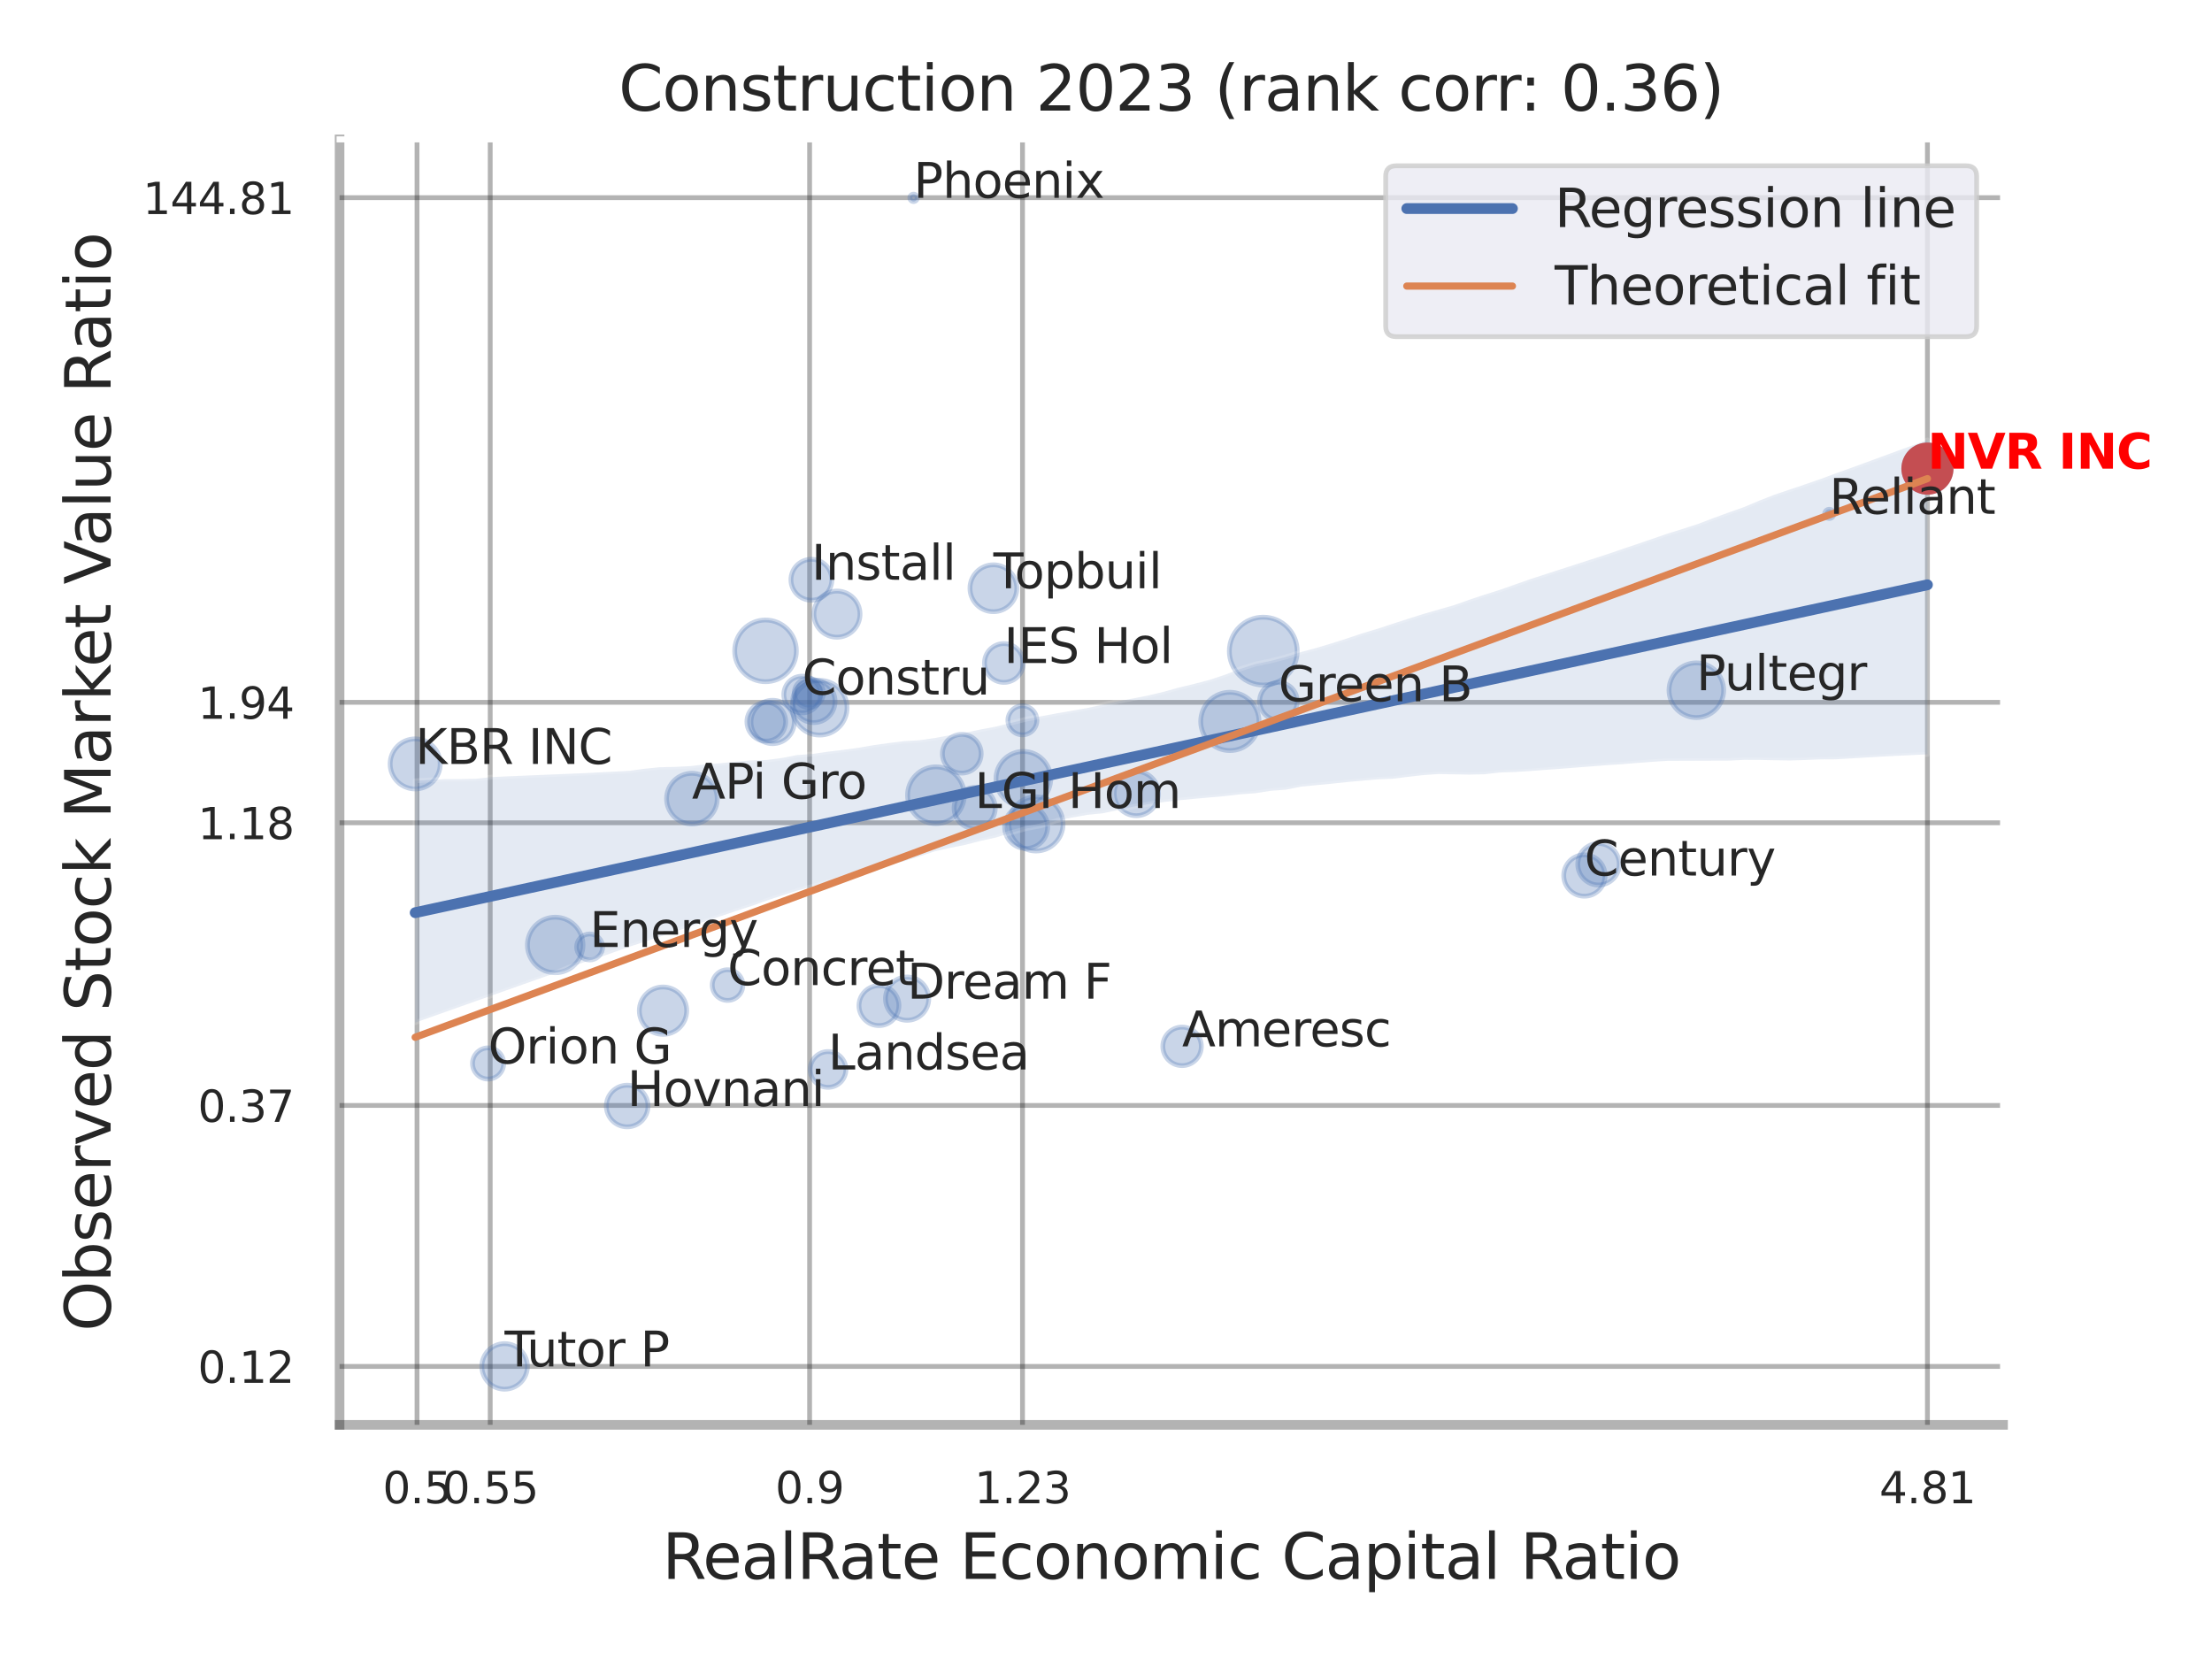 <?xml version="1.0" encoding="utf-8" standalone="no"?>
<!DOCTYPE svg PUBLIC "-//W3C//DTD SVG 1.1//EN"
  "http://www.w3.org/Graphics/SVG/1.1/DTD/svg11.dtd">
<svg xmlns:xlink="http://www.w3.org/1999/xlink" width="460.8pt" height="345.6pt" viewBox="0 0 460.8 345.6" xmlns="http://www.w3.org/2000/svg" version="1.1">
 <defs>
  <style type="text/css">*{stroke-linejoin: round; stroke-linecap: butt}</style>
 </defs>
 <g id="figure_1">
  <g id="patch_1">
   <path d="M 0 345.6 
L 460.8 345.6 
L 460.8 0 
L 0 0 
z
" style="fill: #ffffff"/>
  </g>
  <g id="axes_1">
   <g id="patch_2">
    <path d="M 70.74 296.82 
L 417.273 296.82 
L 417.273 29.04 
L 70.74 29.04 
z
" style="fill: #ffffff"/>
   </g>
   <g id="matplotlib.axis_1">
    <g id="xtick_1">
     <g id="line2d_1">
      <path d="M 86.874 296.82 
L 86.874 29.04 
" clip-path="url(#p07b7f1f7b8)" style="fill: none; stroke: #000000; stroke-opacity: 0.3; stroke-linecap: round"/>
     </g>
     <g id="text_1">
      <!-- 0.5 -->
      <g style="fill: #262626" transform="translate(79.718 313.159) scale(0.09 -0.09)">
       <defs>
        <path id="DejaVuSans-30" d="M 2034 4250 
Q 1547 4250 1301 3770 
Q 1056 3291 1056 2328 
Q 1056 1369 1301 889 
Q 1547 409 2034 409 
Q 2525 409 2770 889 
Q 3016 1369 3016 2328 
Q 3016 3291 2770 3770 
Q 2525 4250 2034 4250 
z
M 2034 4750 
Q 2819 4750 3233 4129 
Q 3647 3509 3647 2328 
Q 3647 1150 3233 529 
Q 2819 -91 2034 -91 
Q 1250 -91 836 529 
Q 422 1150 422 2328 
Q 422 3509 836 4129 
Q 1250 4750 2034 4750 
z
" transform="scale(0.016)"/>
        <path id="DejaVuSans-2e" d="M 684 794 
L 1344 794 
L 1344 0 
L 684 0 
L 684 794 
z
" transform="scale(0.016)"/>
        <path id="DejaVuSans-35" d="M 691 4666 
L 3169 4666 
L 3169 4134 
L 1269 4134 
L 1269 2991 
Q 1406 3038 1543 3061 
Q 1681 3084 1819 3084 
Q 2600 3084 3056 2656 
Q 3513 2228 3513 1497 
Q 3513 744 3044 326 
Q 2575 -91 1722 -91 
Q 1428 -91 1123 -41 
Q 819 9 494 109 
L 494 744 
Q 775 591 1075 516 
Q 1375 441 1709 441 
Q 2250 441 2565 725 
Q 2881 1009 2881 1497 
Q 2881 1984 2565 2268 
Q 2250 2553 1709 2553 
Q 1456 2553 1204 2497 
Q 953 2441 691 2322 
L 691 4666 
z
" transform="scale(0.016)"/>
       </defs>
       <use xlink:href="#DejaVuSans-30"/>
       <use xlink:href="#DejaVuSans-2e" x="63.623"/>
       <use xlink:href="#DejaVuSans-35" x="95.41"/>
      </g>
     </g>
    </g>
    <g id="xtick_2">
     <g id="line2d_2">
      <path d="M 102.121 296.82 
L 102.121 29.04 
" clip-path="url(#p07b7f1f7b8)" style="fill: none; stroke: #000000; stroke-opacity: 0.3; stroke-linecap: round"/>
     </g>
     <g id="text_2">
      <!-- 0.55 -->
      <g style="fill: #262626" transform="translate(92.102 313.159) scale(0.09 -0.09)">
       <use xlink:href="#DejaVuSans-30"/>
       <use xlink:href="#DejaVuSans-2e" x="63.623"/>
       <use xlink:href="#DejaVuSans-35" x="95.41"/>
       <use xlink:href="#DejaVuSans-35" x="159.033"/>
      </g>
     </g>
    </g>
    <g id="xtick_3">
     <g id="line2d_3">
      <path d="M 168.654 296.82 
L 168.654 29.04 
" clip-path="url(#p07b7f1f7b8)" style="fill: none; stroke: #000000; stroke-opacity: 0.3; stroke-linecap: round"/>
     </g>
     <g id="text_3">
      <!-- 0.9 -->
      <g style="fill: #262626" transform="translate(161.497 313.159) scale(0.09 -0.09)">
       <defs>
        <path id="DejaVuSans-39" d="M 703 97 
L 703 672 
Q 941 559 1184 500 
Q 1428 441 1663 441 
Q 2288 441 2617 861 
Q 2947 1281 2994 2138 
Q 2813 1869 2534 1725 
Q 2256 1581 1919 1581 
Q 1219 1581 811 2004 
Q 403 2428 403 3163 
Q 403 3881 828 4315 
Q 1253 4750 1959 4750 
Q 2769 4750 3195 4129 
Q 3622 3509 3622 2328 
Q 3622 1225 3098 567 
Q 2575 -91 1691 -91 
Q 1453 -91 1209 -44 
Q 966 3 703 97 
z
M 1959 2075 
Q 2384 2075 2632 2365 
Q 2881 2656 2881 3163 
Q 2881 3666 2632 3958 
Q 2384 4250 1959 4250 
Q 1534 4250 1286 3958 
Q 1038 3666 1038 3163 
Q 1038 2656 1286 2365 
Q 1534 2075 1959 2075 
z
" transform="scale(0.016)"/>
       </defs>
       <use xlink:href="#DejaVuSans-30"/>
       <use xlink:href="#DejaVuSans-2e" x="63.623"/>
       <use xlink:href="#DejaVuSans-39" x="95.41"/>
      </g>
     </g>
    </g>
    <g id="xtick_4">
     <g id="line2d_4">
      <path d="M 213.008 296.82 
L 213.008 29.04 
" clip-path="url(#p07b7f1f7b8)" style="fill: none; stroke: #000000; stroke-opacity: 0.3; stroke-linecap: round"/>
     </g>
     <g id="text_4">
      <!-- 1.23 -->
      <g style="fill: #262626" transform="translate(202.989 313.159) scale(0.09 -0.09)">
       <defs>
        <path id="DejaVuSans-31" d="M 794 531 
L 1825 531 
L 1825 4091 
L 703 3866 
L 703 4441 
L 1819 4666 
L 2450 4666 
L 2450 531 
L 3481 531 
L 3481 0 
L 794 0 
L 794 531 
z
" transform="scale(0.016)"/>
        <path id="DejaVuSans-32" d="M 1228 531 
L 3431 531 
L 3431 0 
L 469 0 
L 469 531 
Q 828 903 1448 1529 
Q 2069 2156 2228 2338 
Q 2531 2678 2651 2914 
Q 2772 3150 2772 3378 
Q 2772 3750 2511 3984 
Q 2250 4219 1831 4219 
Q 1534 4219 1204 4116 
Q 875 4013 500 3803 
L 500 4441 
Q 881 4594 1212 4672 
Q 1544 4750 1819 4750 
Q 2544 4750 2975 4387 
Q 3406 4025 3406 3419 
Q 3406 3131 3298 2873 
Q 3191 2616 2906 2266 
Q 2828 2175 2409 1742 
Q 1991 1309 1228 531 
z
" transform="scale(0.016)"/>
        <path id="DejaVuSans-33" d="M 2597 2516 
Q 3050 2419 3304 2112 
Q 3559 1806 3559 1356 
Q 3559 666 3084 287 
Q 2609 -91 1734 -91 
Q 1441 -91 1130 -33 
Q 819 25 488 141 
L 488 750 
Q 750 597 1062 519 
Q 1375 441 1716 441 
Q 2309 441 2620 675 
Q 2931 909 2931 1356 
Q 2931 1769 2642 2001 
Q 2353 2234 1838 2234 
L 1294 2234 
L 1294 2753 
L 1863 2753 
Q 2328 2753 2575 2939 
Q 2822 3125 2822 3475 
Q 2822 3834 2567 4026 
Q 2313 4219 1838 4219 
Q 1578 4219 1281 4162 
Q 984 4106 628 3988 
L 628 4550 
Q 988 4650 1302 4700 
Q 1616 4750 1894 4750 
Q 2613 4750 3031 4423 
Q 3450 4097 3450 3541 
Q 3450 3153 3228 2886 
Q 3006 2619 2597 2516 
z
" transform="scale(0.016)"/>
       </defs>
       <use xlink:href="#DejaVuSans-31"/>
       <use xlink:href="#DejaVuSans-2e" x="63.623"/>
       <use xlink:href="#DejaVuSans-32" x="95.41"/>
       <use xlink:href="#DejaVuSans-33" x="159.033"/>
      </g>
     </g>
    </g>
    <g id="xtick_5">
     <g id="line2d_5">
      <path d="M 401.517 296.82 
L 401.517 29.04 
" clip-path="url(#p07b7f1f7b8)" style="fill: none; stroke: #000000; stroke-opacity: 0.3; stroke-linecap: round"/>
     </g>
     <g id="text_5">
      <!-- 4.81 -->
      <g style="fill: #262626" transform="translate(391.498 313.159) scale(0.09 -0.09)">
       <defs>
        <path id="DejaVuSans-34" d="M 2419 4116 
L 825 1625 
L 2419 1625 
L 2419 4116 
z
M 2253 4666 
L 3047 4666 
L 3047 1625 
L 3713 1625 
L 3713 1100 
L 3047 1100 
L 3047 0 
L 2419 0 
L 2419 1100 
L 313 1100 
L 313 1709 
L 2253 4666 
z
" transform="scale(0.016)"/>
        <path id="DejaVuSans-38" d="M 2034 2216 
Q 1584 2216 1326 1975 
Q 1069 1734 1069 1313 
Q 1069 891 1326 650 
Q 1584 409 2034 409 
Q 2484 409 2743 651 
Q 3003 894 3003 1313 
Q 3003 1734 2745 1975 
Q 2488 2216 2034 2216 
z
M 1403 2484 
Q 997 2584 770 2862 
Q 544 3141 544 3541 
Q 544 4100 942 4425 
Q 1341 4750 2034 4750 
Q 2731 4750 3128 4425 
Q 3525 4100 3525 3541 
Q 3525 3141 3298 2862 
Q 3072 2584 2669 2484 
Q 3125 2378 3379 2068 
Q 3634 1759 3634 1313 
Q 3634 634 3220 271 
Q 2806 -91 2034 -91 
Q 1263 -91 848 271 
Q 434 634 434 1313 
Q 434 1759 690 2068 
Q 947 2378 1403 2484 
z
M 1172 3481 
Q 1172 3119 1398 2916 
Q 1625 2713 2034 2713 
Q 2441 2713 2670 2916 
Q 2900 3119 2900 3481 
Q 2900 3844 2670 4047 
Q 2441 4250 2034 4250 
Q 1625 4250 1398 4047 
Q 1172 3844 1172 3481 
z
" transform="scale(0.016)"/>
       </defs>
       <use xlink:href="#DejaVuSans-34"/>
       <use xlink:href="#DejaVuSans-2e" x="63.623"/>
       <use xlink:href="#DejaVuSans-38" x="95.41"/>
       <use xlink:href="#DejaVuSans-31" x="159.033"/>
      </g>
     </g>
    </g>
    <g id="xtick_6"/>
    <g id="xtick_7"/>
    <g id="xtick_8"/>
    <g id="text_6">
     <!-- RealRate Economic Capital Ratio -->
     <g style="fill: #262626" transform="translate(137.953 328.908) scale(0.13 -0.13)">
      <defs>
       <path id="DejaVuSans-52" d="M 2841 2188 
Q 3044 2119 3236 1894 
Q 3428 1669 3622 1275 
L 4263 0 
L 3584 0 
L 2988 1197 
Q 2756 1666 2539 1819 
Q 2322 1972 1947 1972 
L 1259 1972 
L 1259 0 
L 628 0 
L 628 4666 
L 2053 4666 
Q 2853 4666 3247 4331 
Q 3641 3997 3641 3322 
Q 3641 2881 3436 2590 
Q 3231 2300 2841 2188 
z
M 1259 4147 
L 1259 2491 
L 2053 2491 
Q 2509 2491 2742 2702 
Q 2975 2913 2975 3322 
Q 2975 3731 2742 3939 
Q 2509 4147 2053 4147 
L 1259 4147 
z
" transform="scale(0.016)"/>
       <path id="DejaVuSans-65" d="M 3597 1894 
L 3597 1613 
L 953 1613 
Q 991 1019 1311 708 
Q 1631 397 2203 397 
Q 2534 397 2845 478 
Q 3156 559 3463 722 
L 3463 178 
Q 3153 47 2828 -22 
Q 2503 -91 2169 -91 
Q 1331 -91 842 396 
Q 353 884 353 1716 
Q 353 2575 817 3079 
Q 1281 3584 2069 3584 
Q 2775 3584 3186 3129 
Q 3597 2675 3597 1894 
z
M 3022 2063 
Q 3016 2534 2758 2815 
Q 2500 3097 2075 3097 
Q 1594 3097 1305 2825 
Q 1016 2553 972 2059 
L 3022 2063 
z
" transform="scale(0.016)"/>
       <path id="DejaVuSans-61" d="M 2194 1759 
Q 1497 1759 1228 1600 
Q 959 1441 959 1056 
Q 959 750 1161 570 
Q 1363 391 1709 391 
Q 2188 391 2477 730 
Q 2766 1069 2766 1631 
L 2766 1759 
L 2194 1759 
z
M 3341 1997 
L 3341 0 
L 2766 0 
L 2766 531 
Q 2569 213 2275 61 
Q 1981 -91 1556 -91 
Q 1019 -91 701 211 
Q 384 513 384 1019 
Q 384 1609 779 1909 
Q 1175 2209 1959 2209 
L 2766 2209 
L 2766 2266 
Q 2766 2663 2505 2880 
Q 2244 3097 1772 3097 
Q 1472 3097 1187 3025 
Q 903 2953 641 2809 
L 641 3341 
Q 956 3463 1253 3523 
Q 1550 3584 1831 3584 
Q 2591 3584 2966 3190 
Q 3341 2797 3341 1997 
z
" transform="scale(0.016)"/>
       <path id="DejaVuSans-6c" d="M 603 4863 
L 1178 4863 
L 1178 0 
L 603 0 
L 603 4863 
z
" transform="scale(0.016)"/>
       <path id="DejaVuSans-74" d="M 1172 4494 
L 1172 3500 
L 2356 3500 
L 2356 3053 
L 1172 3053 
L 1172 1153 
Q 1172 725 1289 603 
Q 1406 481 1766 481 
L 2356 481 
L 2356 0 
L 1766 0 
Q 1100 0 847 248 
Q 594 497 594 1153 
L 594 3053 
L 172 3053 
L 172 3500 
L 594 3500 
L 594 4494 
L 1172 4494 
z
" transform="scale(0.016)"/>
       <path id="DejaVuSans-20" transform="scale(0.016)"/>
       <path id="DejaVuSans-45" d="M 628 4666 
L 3578 4666 
L 3578 4134 
L 1259 4134 
L 1259 2753 
L 3481 2753 
L 3481 2222 
L 1259 2222 
L 1259 531 
L 3634 531 
L 3634 0 
L 628 0 
L 628 4666 
z
" transform="scale(0.016)"/>
       <path id="DejaVuSans-63" d="M 3122 3366 
L 3122 2828 
Q 2878 2963 2633 3030 
Q 2388 3097 2138 3097 
Q 1578 3097 1268 2742 
Q 959 2388 959 1747 
Q 959 1106 1268 751 
Q 1578 397 2138 397 
Q 2388 397 2633 464 
Q 2878 531 3122 666 
L 3122 134 
Q 2881 22 2623 -34 
Q 2366 -91 2075 -91 
Q 1284 -91 818 406 
Q 353 903 353 1747 
Q 353 2603 823 3093 
Q 1294 3584 2113 3584 
Q 2378 3584 2631 3529 
Q 2884 3475 3122 3366 
z
" transform="scale(0.016)"/>
       <path id="DejaVuSans-6f" d="M 1959 3097 
Q 1497 3097 1228 2736 
Q 959 2375 959 1747 
Q 959 1119 1226 758 
Q 1494 397 1959 397 
Q 2419 397 2687 759 
Q 2956 1122 2956 1747 
Q 2956 2369 2687 2733 
Q 2419 3097 1959 3097 
z
M 1959 3584 
Q 2709 3584 3137 3096 
Q 3566 2609 3566 1747 
Q 3566 888 3137 398 
Q 2709 -91 1959 -91 
Q 1206 -91 779 398 
Q 353 888 353 1747 
Q 353 2609 779 3096 
Q 1206 3584 1959 3584 
z
" transform="scale(0.016)"/>
       <path id="DejaVuSans-6e" d="M 3513 2113 
L 3513 0 
L 2938 0 
L 2938 2094 
Q 2938 2591 2744 2837 
Q 2550 3084 2163 3084 
Q 1697 3084 1428 2787 
Q 1159 2491 1159 1978 
L 1159 0 
L 581 0 
L 581 3500 
L 1159 3500 
L 1159 2956 
Q 1366 3272 1645 3428 
Q 1925 3584 2291 3584 
Q 2894 3584 3203 3211 
Q 3513 2838 3513 2113 
z
" transform="scale(0.016)"/>
       <path id="DejaVuSans-6d" d="M 3328 2828 
Q 3544 3216 3844 3400 
Q 4144 3584 4550 3584 
Q 5097 3584 5394 3201 
Q 5691 2819 5691 2113 
L 5691 0 
L 5113 0 
L 5113 2094 
Q 5113 2597 4934 2840 
Q 4756 3084 4391 3084 
Q 3944 3084 3684 2787 
Q 3425 2491 3425 1978 
L 3425 0 
L 2847 0 
L 2847 2094 
Q 2847 2600 2669 2842 
Q 2491 3084 2119 3084 
Q 1678 3084 1418 2786 
Q 1159 2488 1159 1978 
L 1159 0 
L 581 0 
L 581 3500 
L 1159 3500 
L 1159 2956 
Q 1356 3278 1631 3431 
Q 1906 3584 2284 3584 
Q 2666 3584 2933 3390 
Q 3200 3197 3328 2828 
z
" transform="scale(0.016)"/>
       <path id="DejaVuSans-69" d="M 603 3500 
L 1178 3500 
L 1178 0 
L 603 0 
L 603 3500 
z
M 603 4863 
L 1178 4863 
L 1178 4134 
L 603 4134 
L 603 4863 
z
" transform="scale(0.016)"/>
       <path id="DejaVuSans-43" d="M 4122 4306 
L 4122 3641 
Q 3803 3938 3442 4084 
Q 3081 4231 2675 4231 
Q 1875 4231 1450 3742 
Q 1025 3253 1025 2328 
Q 1025 1406 1450 917 
Q 1875 428 2675 428 
Q 3081 428 3442 575 
Q 3803 722 4122 1019 
L 4122 359 
Q 3791 134 3420 21 
Q 3050 -91 2638 -91 
Q 1578 -91 968 557 
Q 359 1206 359 2328 
Q 359 3453 968 4101 
Q 1578 4750 2638 4750 
Q 3056 4750 3426 4639 
Q 3797 4528 4122 4306 
z
" transform="scale(0.016)"/>
       <path id="DejaVuSans-70" d="M 1159 525 
L 1159 -1331 
L 581 -1331 
L 581 3500 
L 1159 3500 
L 1159 2969 
Q 1341 3281 1617 3432 
Q 1894 3584 2278 3584 
Q 2916 3584 3314 3078 
Q 3713 2572 3713 1747 
Q 3713 922 3314 415 
Q 2916 -91 2278 -91 
Q 1894 -91 1617 61 
Q 1341 213 1159 525 
z
M 3116 1747 
Q 3116 2381 2855 2742 
Q 2594 3103 2138 3103 
Q 1681 3103 1420 2742 
Q 1159 2381 1159 1747 
Q 1159 1113 1420 752 
Q 1681 391 2138 391 
Q 2594 391 2855 752 
Q 3116 1113 3116 1747 
z
" transform="scale(0.016)"/>
      </defs>
      <use xlink:href="#DejaVuSans-52"/>
      <use xlink:href="#DejaVuSans-65" x="64.982"/>
      <use xlink:href="#DejaVuSans-61" x="126.506"/>
      <use xlink:href="#DejaVuSans-6c" x="187.785"/>
      <use xlink:href="#DejaVuSans-52" x="215.568"/>
      <use xlink:href="#DejaVuSans-61" x="282.801"/>
      <use xlink:href="#DejaVuSans-74" x="344.08"/>
      <use xlink:href="#DejaVuSans-65" x="383.289"/>
      <use xlink:href="#DejaVuSans-20" x="444.812"/>
      <use xlink:href="#DejaVuSans-45" x="476.6"/>
      <use xlink:href="#DejaVuSans-63" x="539.783"/>
      <use xlink:href="#DejaVuSans-6f" x="594.764"/>
      <use xlink:href="#DejaVuSans-6e" x="655.945"/>
      <use xlink:href="#DejaVuSans-6f" x="719.324"/>
      <use xlink:href="#DejaVuSans-6d" x="780.506"/>
      <use xlink:href="#DejaVuSans-69" x="877.918"/>
      <use xlink:href="#DejaVuSans-63" x="905.701"/>
      <use xlink:href="#DejaVuSans-20" x="960.682"/>
      <use xlink:href="#DejaVuSans-43" x="992.469"/>
      <use xlink:href="#DejaVuSans-61" x="1062.293"/>
      <use xlink:href="#DejaVuSans-70" x="1123.572"/>
      <use xlink:href="#DejaVuSans-69" x="1187.049"/>
      <use xlink:href="#DejaVuSans-74" x="1214.832"/>
      <use xlink:href="#DejaVuSans-61" x="1254.041"/>
      <use xlink:href="#DejaVuSans-6c" x="1315.32"/>
      <use xlink:href="#DejaVuSans-20" x="1343.104"/>
      <use xlink:href="#DejaVuSans-52" x="1374.891"/>
      <use xlink:href="#DejaVuSans-61" x="1442.123"/>
      <use xlink:href="#DejaVuSans-74" x="1503.402"/>
      <use xlink:href="#DejaVuSans-69" x="1542.611"/>
      <use xlink:href="#DejaVuSans-6f" x="1570.395"/>
     </g>
    </g>
   </g>
   <g id="matplotlib.axis_2">
    <g id="ytick_1">
     <g id="line2d_6">
      <path d="M 70.74 284.653 
L 417.273 284.653 
" clip-path="url(#p07b7f1f7b8)" style="fill: none; stroke: #000000; stroke-opacity: 0.3; stroke-linecap: round"/>
     </g>
     <g id="text_7">
      <!-- 0.12 -->
      <g style="fill: #262626" transform="translate(41.201 288.072) scale(0.09 -0.09)">
       <use xlink:href="#DejaVuSans-30"/>
       <use xlink:href="#DejaVuSans-2e" x="63.623"/>
       <use xlink:href="#DejaVuSans-31" x="95.41"/>
       <use xlink:href="#DejaVuSans-32" x="159.033"/>
      </g>
     </g>
    </g>
    <g id="ytick_2">
     <g id="line2d_7">
      <path d="M 70.74 230.281 
L 417.273 230.281 
" clip-path="url(#p07b7f1f7b8)" style="fill: none; stroke: #000000; stroke-opacity: 0.3; stroke-linecap: round"/>
     </g>
     <g id="text_8">
      <!-- 0.37 -->
      <g style="fill: #262626" transform="translate(41.201 233.701) scale(0.09 -0.09)">
       <defs>
        <path id="DejaVuSans-37" d="M 525 4666 
L 3525 4666 
L 3525 4397 
L 1831 0 
L 1172 0 
L 2766 4134 
L 525 4134 
L 525 4666 
z
" transform="scale(0.016)"/>
       </defs>
       <use xlink:href="#DejaVuSans-30"/>
       <use xlink:href="#DejaVuSans-2e" x="63.623"/>
       <use xlink:href="#DejaVuSans-33" x="95.41"/>
       <use xlink:href="#DejaVuSans-37" x="159.033"/>
      </g>
     </g>
    </g>
    <g id="ytick_3">
     <g id="line2d_8">
      <path d="M 70.74 171.396 
L 417.273 171.396 
" clip-path="url(#p07b7f1f7b8)" style="fill: none; stroke: #000000; stroke-opacity: 0.3; stroke-linecap: round"/>
     </g>
     <g id="text_9">
      <!-- 1.18 -->
      <g style="fill: #262626" transform="translate(41.201 174.816) scale(0.09 -0.09)">
       <use xlink:href="#DejaVuSans-31"/>
       <use xlink:href="#DejaVuSans-2e" x="63.623"/>
       <use xlink:href="#DejaVuSans-31" x="95.41"/>
       <use xlink:href="#DejaVuSans-38" x="159.033"/>
      </g>
     </g>
    </g>
    <g id="ytick_4">
     <g id="line2d_9">
      <path d="M 70.74 146.306 
L 417.273 146.306 
" clip-path="url(#p07b7f1f7b8)" style="fill: none; stroke: #000000; stroke-opacity: 0.3; stroke-linecap: round"/>
     </g>
     <g id="text_10">
      <!-- 1.94 -->
      <g style="fill: #262626" transform="translate(41.201 149.725) scale(0.09 -0.09)">
       <use xlink:href="#DejaVuSans-31"/>
       <use xlink:href="#DejaVuSans-2e" x="63.623"/>
       <use xlink:href="#DejaVuSans-39" x="95.41"/>
       <use xlink:href="#DejaVuSans-34" x="159.033"/>
      </g>
     </g>
    </g>
    <g id="ytick_5">
     <g id="line2d_10">
      <path d="M 70.74 41.175 
L 417.273 41.175 
" clip-path="url(#p07b7f1f7b8)" style="fill: none; stroke: #000000; stroke-opacity: 0.3; stroke-linecap: round"/>
     </g>
     <g id="text_11">
      <!-- 144.81 -->
      <g style="fill: #262626" transform="translate(29.748 44.594) scale(0.09 -0.09)">
       <use xlink:href="#DejaVuSans-31"/>
       <use xlink:href="#DejaVuSans-34" x="63.623"/>
       <use xlink:href="#DejaVuSans-34" x="127.246"/>
       <use xlink:href="#DejaVuSans-2e" x="190.869"/>
       <use xlink:href="#DejaVuSans-38" x="222.656"/>
       <use xlink:href="#DejaVuSans-31" x="286.279"/>
      </g>
     </g>
    </g>
    <g id="ytick_6"/>
    <g id="ytick_7"/>
    <g id="ytick_8"/>
    <g id="text_12">
     <!-- Observed Stock Market Value Ratio -->
     <g style="fill: #262626" transform="translate(23.045 277.332) rotate(-90) scale(0.13 -0.13)">
      <defs>
       <path id="DejaVuSans-4f" d="M 2522 4238 
Q 1834 4238 1429 3725 
Q 1025 3213 1025 2328 
Q 1025 1447 1429 934 
Q 1834 422 2522 422 
Q 3209 422 3611 934 
Q 4013 1447 4013 2328 
Q 4013 3213 3611 3725 
Q 3209 4238 2522 4238 
z
M 2522 4750 
Q 3503 4750 4090 4092 
Q 4678 3434 4678 2328 
Q 4678 1225 4090 567 
Q 3503 -91 2522 -91 
Q 1538 -91 948 565 
Q 359 1222 359 2328 
Q 359 3434 948 4092 
Q 1538 4750 2522 4750 
z
" transform="scale(0.016)"/>
       <path id="DejaVuSans-62" d="M 3116 1747 
Q 3116 2381 2855 2742 
Q 2594 3103 2138 3103 
Q 1681 3103 1420 2742 
Q 1159 2381 1159 1747 
Q 1159 1113 1420 752 
Q 1681 391 2138 391 
Q 2594 391 2855 752 
Q 3116 1113 3116 1747 
z
M 1159 2969 
Q 1341 3281 1617 3432 
Q 1894 3584 2278 3584 
Q 2916 3584 3314 3078 
Q 3713 2572 3713 1747 
Q 3713 922 3314 415 
Q 2916 -91 2278 -91 
Q 1894 -91 1617 61 
Q 1341 213 1159 525 
L 1159 0 
L 581 0 
L 581 4863 
L 1159 4863 
L 1159 2969 
z
" transform="scale(0.016)"/>
       <path id="DejaVuSans-73" d="M 2834 3397 
L 2834 2853 
Q 2591 2978 2328 3040 
Q 2066 3103 1784 3103 
Q 1356 3103 1142 2972 
Q 928 2841 928 2578 
Q 928 2378 1081 2264 
Q 1234 2150 1697 2047 
L 1894 2003 
Q 2506 1872 2764 1633 
Q 3022 1394 3022 966 
Q 3022 478 2636 193 
Q 2250 -91 1575 -91 
Q 1294 -91 989 -36 
Q 684 19 347 128 
L 347 722 
Q 666 556 975 473 
Q 1284 391 1588 391 
Q 1994 391 2212 530 
Q 2431 669 2431 922 
Q 2431 1156 2273 1281 
Q 2116 1406 1581 1522 
L 1381 1569 
Q 847 1681 609 1914 
Q 372 2147 372 2553 
Q 372 3047 722 3315 
Q 1072 3584 1716 3584 
Q 2034 3584 2315 3537 
Q 2597 3491 2834 3397 
z
" transform="scale(0.016)"/>
       <path id="DejaVuSans-72" d="M 2631 2963 
Q 2534 3019 2420 3045 
Q 2306 3072 2169 3072 
Q 1681 3072 1420 2755 
Q 1159 2438 1159 1844 
L 1159 0 
L 581 0 
L 581 3500 
L 1159 3500 
L 1159 2956 
Q 1341 3275 1631 3429 
Q 1922 3584 2338 3584 
Q 2397 3584 2469 3576 
Q 2541 3569 2628 3553 
L 2631 2963 
z
" transform="scale(0.016)"/>
       <path id="DejaVuSans-76" d="M 191 3500 
L 800 3500 
L 1894 563 
L 2988 3500 
L 3597 3500 
L 2284 0 
L 1503 0 
L 191 3500 
z
" transform="scale(0.016)"/>
       <path id="DejaVuSans-64" d="M 2906 2969 
L 2906 4863 
L 3481 4863 
L 3481 0 
L 2906 0 
L 2906 525 
Q 2725 213 2448 61 
Q 2172 -91 1784 -91 
Q 1150 -91 751 415 
Q 353 922 353 1747 
Q 353 2572 751 3078 
Q 1150 3584 1784 3584 
Q 2172 3584 2448 3432 
Q 2725 3281 2906 2969 
z
M 947 1747 
Q 947 1113 1208 752 
Q 1469 391 1925 391 
Q 2381 391 2643 752 
Q 2906 1113 2906 1747 
Q 2906 2381 2643 2742 
Q 2381 3103 1925 3103 
Q 1469 3103 1208 2742 
Q 947 2381 947 1747 
z
" transform="scale(0.016)"/>
       <path id="DejaVuSans-53" d="M 3425 4513 
L 3425 3897 
Q 3066 4069 2747 4153 
Q 2428 4238 2131 4238 
Q 1616 4238 1336 4038 
Q 1056 3838 1056 3469 
Q 1056 3159 1242 3001 
Q 1428 2844 1947 2747 
L 2328 2669 
Q 3034 2534 3370 2195 
Q 3706 1856 3706 1288 
Q 3706 609 3251 259 
Q 2797 -91 1919 -91 
Q 1588 -91 1214 -16 
Q 841 59 441 206 
L 441 856 
Q 825 641 1194 531 
Q 1563 422 1919 422 
Q 2459 422 2753 634 
Q 3047 847 3047 1241 
Q 3047 1584 2836 1778 
Q 2625 1972 2144 2069 
L 1759 2144 
Q 1053 2284 737 2584 
Q 422 2884 422 3419 
Q 422 4038 858 4394 
Q 1294 4750 2059 4750 
Q 2388 4750 2728 4690 
Q 3069 4631 3425 4513 
z
" transform="scale(0.016)"/>
       <path id="DejaVuSans-6b" d="M 581 4863 
L 1159 4863 
L 1159 1991 
L 2875 3500 
L 3609 3500 
L 1753 1863 
L 3688 0 
L 2938 0 
L 1159 1709 
L 1159 0 
L 581 0 
L 581 4863 
z
" transform="scale(0.016)"/>
       <path id="DejaVuSans-4d" d="M 628 4666 
L 1569 4666 
L 2759 1491 
L 3956 4666 
L 4897 4666 
L 4897 0 
L 4281 0 
L 4281 4097 
L 3078 897 
L 2444 897 
L 1241 4097 
L 1241 0 
L 628 0 
L 628 4666 
z
" transform="scale(0.016)"/>
       <path id="DejaVuSans-56" d="M 1831 0 
L 50 4666 
L 709 4666 
L 2188 738 
L 3669 4666 
L 4325 4666 
L 2547 0 
L 1831 0 
z
" transform="scale(0.016)"/>
       <path id="DejaVuSans-75" d="M 544 1381 
L 544 3500 
L 1119 3500 
L 1119 1403 
Q 1119 906 1312 657 
Q 1506 409 1894 409 
Q 2359 409 2629 706 
Q 2900 1003 2900 1516 
L 2900 3500 
L 3475 3500 
L 3475 0 
L 2900 0 
L 2900 538 
Q 2691 219 2414 64 
Q 2138 -91 1772 -91 
Q 1169 -91 856 284 
Q 544 659 544 1381 
z
M 1991 3584 
L 1991 3584 
z
" transform="scale(0.016)"/>
      </defs>
      <use xlink:href="#DejaVuSans-4f"/>
      <use xlink:href="#DejaVuSans-62" x="78.711"/>
      <use xlink:href="#DejaVuSans-73" x="142.188"/>
      <use xlink:href="#DejaVuSans-65" x="194.287"/>
      <use xlink:href="#DejaVuSans-72" x="255.811"/>
      <use xlink:href="#DejaVuSans-76" x="296.924"/>
      <use xlink:href="#DejaVuSans-65" x="356.104"/>
      <use xlink:href="#DejaVuSans-64" x="417.627"/>
      <use xlink:href="#DejaVuSans-20" x="481.104"/>
      <use xlink:href="#DejaVuSans-53" x="512.891"/>
      <use xlink:href="#DejaVuSans-74" x="576.367"/>
      <use xlink:href="#DejaVuSans-6f" x="615.576"/>
      <use xlink:href="#DejaVuSans-63" x="676.758"/>
      <use xlink:href="#DejaVuSans-6b" x="731.738"/>
      <use xlink:href="#DejaVuSans-20" x="789.648"/>
      <use xlink:href="#DejaVuSans-4d" x="821.436"/>
      <use xlink:href="#DejaVuSans-61" x="907.715"/>
      <use xlink:href="#DejaVuSans-72" x="968.994"/>
      <use xlink:href="#DejaVuSans-6b" x="1010.107"/>
      <use xlink:href="#DejaVuSans-65" x="1064.393"/>
      <use xlink:href="#DejaVuSans-74" x="1125.916"/>
      <use xlink:href="#DejaVuSans-20" x="1165.125"/>
      <use xlink:href="#DejaVuSans-56" x="1196.912"/>
      <use xlink:href="#DejaVuSans-61" x="1257.57"/>
      <use xlink:href="#DejaVuSans-6c" x="1318.85"/>
      <use xlink:href="#DejaVuSans-75" x="1346.633"/>
      <use xlink:href="#DejaVuSans-65" x="1410.012"/>
      <use xlink:href="#DejaVuSans-20" x="1471.535"/>
      <use xlink:href="#DejaVuSans-52" x="1503.322"/>
      <use xlink:href="#DejaVuSans-61" x="1570.555"/>
      <use xlink:href="#DejaVuSans-74" x="1631.834"/>
      <use xlink:href="#DejaVuSans-69" x="1671.043"/>
      <use xlink:href="#DejaVuSans-6f" x="1698.826"/>
     </g>
    </g>
   </g>
   <g id="PathCollection_1">
    <path d="M 115.659 202.639 
C 117.193 202.639 118.665 202.03 119.75 200.945 
C 120.835 199.86 121.444 198.388 121.444 196.854 
C 121.444 195.32 120.835 193.848 119.75 192.763 
C 118.665 191.678 117.193 191.069 115.659 191.069 
C 114.125 191.069 112.653 191.678 111.568 192.763 
C 110.483 193.848 109.874 195.32 109.874 196.854 
C 109.874 198.388 110.483 199.86 111.568 200.945 
C 112.653 202.03 114.125 202.639 115.659 202.639 
z
" clip-path="url(#p07b7f1f7b8)" style="fill: #4c72b0; fill-opacity: 0.3; stroke: #4c72b0; stroke-opacity: 0.3"/>
    <path d="M 256.206 156.359 
C 257.817 156.359 259.362 155.719 260.501 154.58 
C 261.64 153.441 262.28 151.896 262.28 150.285 
C 262.28 148.674 261.64 147.129 260.501 145.99 
C 259.362 144.851 257.817 144.211 256.206 144.211 
C 254.595 144.211 253.05 144.851 251.911 145.99 
C 250.772 147.129 250.132 148.674 250.132 150.285 
C 250.132 151.896 250.772 153.441 251.911 154.58 
C 253.05 155.719 254.595 156.359 256.206 156.359 
z
" clip-path="url(#p07b7f1f7b8)" style="fill: #4c72b0; fill-opacity: 0.3; stroke: #4c72b0; stroke-opacity: 0.3"/>
    <path d="M 160.95 154.916 
C 162.147 154.916 163.296 154.44 164.143 153.594 
C 164.99 152.747 165.466 151.598 165.466 150.4 
C 165.466 149.203 164.99 148.054 164.143 147.207 
C 163.296 146.36 162.147 145.884 160.95 145.884 
C 159.752 145.884 158.603 146.36 157.756 147.207 
C 156.91 148.054 156.434 149.203 156.434 150.4 
C 156.434 151.598 156.91 152.747 157.756 153.594 
C 158.603 154.44 159.752 154.916 160.95 154.916 
z
" clip-path="url(#p07b7f1f7b8)" style="fill: #4c72b0; fill-opacity: 0.3; stroke: #4c72b0; stroke-opacity: 0.3"/>
    <path d="M 105.119 289.39 
C 106.377 289.39 107.583 288.891 108.472 288.001 
C 109.362 287.112 109.861 285.906 109.861 284.648 
C 109.861 283.391 109.362 282.184 108.472 281.295 
C 107.583 280.406 106.377 279.906 105.119 279.906 
C 103.862 279.906 102.655 280.406 101.766 281.295 
C 100.877 282.184 100.377 283.391 100.377 284.648 
C 100.377 285.906 100.877 287.112 101.766 288.001 
C 102.655 288.891 103.862 289.39 105.119 289.39 
z
" clip-path="url(#p07b7f1f7b8)" style="fill: #4c72b0; fill-opacity: 0.3; stroke: #4c72b0; stroke-opacity: 0.3"/>
    <path d="M 212.985 153.076 
C 213.786 153.076 214.554 152.758 215.12 152.192 
C 215.686 151.626 216.004 150.858 216.004 150.057 
C 216.004 149.257 215.686 148.489 215.12 147.923 
C 214.554 147.356 213.786 147.038 212.985 147.038 
C 212.184 147.038 211.416 147.356 210.85 147.923 
C 210.284 148.489 209.966 149.257 209.966 150.057 
C 209.966 150.858 210.284 151.626 210.85 152.192 
C 211.416 152.758 212.184 153.076 212.985 153.076 
z
" clip-path="url(#p07b7f1f7b8)" style="fill: #4c72b0; fill-opacity: 0.3; stroke: #4c72b0; stroke-opacity: 0.3"/>
    <path d="M 170.762 153.13 
C 172.272 153.13 173.721 152.53 174.789 151.462 
C 175.857 150.394 176.458 148.945 176.458 147.435 
C 176.458 145.924 175.857 144.475 174.789 143.407 
C 173.721 142.339 172.272 141.739 170.762 141.739 
C 169.251 141.739 167.802 142.339 166.734 143.407 
C 165.666 144.475 165.066 145.924 165.066 147.435 
C 165.066 148.945 165.666 150.394 166.734 151.462 
C 167.802 152.53 169.251 153.13 170.762 153.13 
z
" clip-path="url(#p07b7f1f7b8)" style="fill: #4c72b0; fill-opacity: 0.3; stroke: #4c72b0; stroke-opacity: 0.3"/>
    <path d="M 130.652 234.743 
C 131.802 234.743 132.906 234.287 133.719 233.473 
C 134.532 232.66 134.989 231.557 134.989 230.407 
C 134.989 229.257 134.532 228.154 133.719 227.34 
C 132.906 226.527 131.802 226.07 130.652 226.07 
C 129.502 226.07 128.399 226.527 127.586 227.34 
C 126.773 228.154 126.316 229.257 126.316 230.407 
C 126.316 231.557 126.773 232.66 127.586 233.473 
C 128.399 234.287 129.502 234.743 130.652 234.743 
z
" clip-path="url(#p07b7f1f7b8)" style="fill: #4c72b0; fill-opacity: 0.3; stroke: #4c72b0; stroke-opacity: 0.3"/>
    <path d="M 169.539 150.524 
C 170.711 150.524 171.836 150.058 172.665 149.229 
C 173.493 148.4 173.959 147.276 173.959 146.104 
C 173.959 144.932 173.493 143.807 172.665 142.978 
C 171.836 142.15 170.711 141.684 169.539 141.684 
C 168.367 141.684 167.243 142.15 166.414 142.978 
C 165.585 143.807 165.119 144.932 165.119 146.104 
C 165.119 147.276 165.585 148.4 166.414 149.229 
C 167.243 150.058 168.367 150.524 169.539 150.524 
z
" clip-path="url(#p07b7f1f7b8)" style="fill: #4c72b0; fill-opacity: 0.3; stroke: #4c72b0; stroke-opacity: 0.3"/>
    <path d="M 215.811 177.279 
C 217.307 177.279 218.742 176.684 219.8 175.626 
C 220.858 174.568 221.453 173.133 221.453 171.637 
C 221.453 170.141 220.858 168.706 219.8 167.648 
C 218.742 166.59 217.307 165.995 215.811 165.995 
C 214.315 165.995 212.88 166.59 211.822 167.648 
C 210.764 168.706 210.17 170.141 210.17 171.637 
C 210.17 173.133 210.764 174.568 211.822 175.626 
C 212.88 176.684 214.315 177.279 215.811 177.279 
z
" clip-path="url(#p07b7f1f7b8)" style="fill: #4c72b0; fill-opacity: 0.3; stroke: #4c72b0; stroke-opacity: 0.3"/>
    <path d="M 236.711 169.922 
C 237.935 169.922 239.11 169.435 239.976 168.569 
C 240.842 167.703 241.329 166.529 241.329 165.304 
C 241.329 164.079 240.842 162.905 239.976 162.039 
C 239.11 161.173 237.935 160.686 236.711 160.686 
C 235.486 160.686 234.311 161.173 233.445 162.039 
C 232.579 162.905 232.093 164.079 232.093 165.304 
C 232.093 166.529 232.579 167.703 233.445 168.569 
C 234.311 169.435 235.486 169.922 236.711 169.922 
z
" clip-path="url(#p07b7f1f7b8)" style="fill: #4c72b0; fill-opacity: 0.3; stroke: #4c72b0; stroke-opacity: 0.3"/>
    <path d="M 353.379 149.48 
C 354.89 149.48 356.339 148.879 357.407 147.811 
C 358.475 146.743 359.075 145.294 359.075 143.784 
C 359.075 142.273 358.475 140.824 357.407 139.756 
C 356.339 138.688 354.89 138.088 353.379 138.088 
C 351.869 138.088 350.42 138.688 349.352 139.756 
C 348.284 140.824 347.684 142.273 347.684 143.784 
C 347.684 145.294 348.284 146.743 349.352 147.811 
C 350.42 148.879 351.869 149.48 353.379 149.48 
z
" clip-path="url(#p07b7f1f7b8)" style="fill: #4c72b0; fill-opacity: 0.3; stroke: #4c72b0; stroke-opacity: 0.3"/>
    <path d="M 200.359 161.049 
C 201.43 161.049 202.457 160.623 203.214 159.866 
C 203.971 159.109 204.397 158.082 204.397 157.011 
C 204.397 155.94 203.971 154.913 203.214 154.156 
C 202.457 153.398 201.43 152.973 200.359 152.973 
C 199.288 152.973 198.261 153.398 197.504 154.156 
C 196.747 154.913 196.321 155.94 196.321 157.011 
C 196.321 158.082 196.747 159.109 197.504 159.866 
C 198.261 160.623 199.288 161.049 200.359 161.049 
z
" clip-path="url(#p07b7f1f7b8)" style="fill: #4c72b0; fill-opacity: 0.3; stroke: #4c72b0; stroke-opacity: 0.3"/>
    <path d="M 213.764 176.756 
C 214.951 176.756 216.089 176.284 216.929 175.445 
C 217.768 174.605 218.239 173.467 218.239 172.28 
C 218.239 171.093 217.768 169.955 216.929 169.115 
C 216.089 168.276 214.951 167.805 213.764 167.805 
C 212.577 167.805 211.439 168.276 210.599 169.115 
C 209.76 169.955 209.288 171.093 209.288 172.28 
C 209.288 173.467 209.76 174.605 210.599 175.445 
C 211.439 176.284 212.577 176.756 213.764 176.756 
z
" clip-path="url(#p07b7f1f7b8)" style="fill: #4c72b0; fill-opacity: 0.3; stroke: #4c72b0; stroke-opacity: 0.3"/>
    <path d="M 159.636 154.382 
C 160.706 154.382 161.732 153.957 162.489 153.2 
C 163.246 152.443 163.671 151.417 163.671 150.347 
C 163.671 149.276 163.246 148.25 162.489 147.493 
C 161.732 146.737 160.706 146.312 159.636 146.312 
C 158.565 146.312 157.539 146.737 156.782 147.493 
C 156.026 148.25 155.601 149.276 155.601 150.347 
C 155.601 151.417 156.026 152.443 156.782 153.2 
C 157.539 153.957 158.565 154.382 159.636 154.382 
z
" clip-path="url(#p07b7f1f7b8)" style="fill: #4c72b0; fill-opacity: 0.3; stroke: #4c72b0; stroke-opacity: 0.3"/>
    <path d="M 263.164 142.711 
C 265.04 142.711 266.838 141.966 268.164 140.64 
C 269.49 139.314 270.235 137.515 270.235 135.64 
C 270.235 133.764 269.49 131.966 268.164 130.64 
C 266.838 129.314 265.04 128.569 263.164 128.569 
C 261.289 128.569 259.49 129.314 258.164 130.64 
C 256.838 131.966 256.093 133.764 256.093 135.64 
C 256.093 137.515 256.838 139.314 258.164 140.64 
C 259.49 141.966 261.289 142.711 263.164 142.711 
z
" clip-path="url(#p07b7f1f7b8)" style="fill: #4c72b0; fill-opacity: 0.3; stroke: #4c72b0; stroke-opacity: 0.3"/>
    <path d="M 401.521 102.554 
C 402.829 102.554 404.083 102.034 405.008 101.11 
C 405.933 100.185 406.452 98.931 406.452 97.623 
C 406.452 96.315 405.933 95.061 405.008 94.136 
C 404.083 93.212 402.829 92.692 401.521 92.692 
C 400.214 92.692 398.959 93.212 398.035 94.136 
C 397.11 95.061 396.59 96.315 396.59 97.623 
C 396.59 98.931 397.11 100.185 398.035 101.11 
C 398.959 102.034 400.214 102.554 401.521 102.554 
z
" clip-path="url(#p07b7f1f7b8)" style="fill: #4c72b0; fill-opacity: 0.3; stroke: #4c72b0; stroke-opacity: 0.3"/>
    <path d="M 183.102 213.647 
C 184.206 213.647 185.264 213.208 186.044 212.428 
C 186.825 211.648 187.263 210.589 187.263 209.486 
C 187.263 208.382 186.825 207.324 186.044 206.543 
C 185.264 205.763 184.206 205.325 183.102 205.325 
C 181.999 205.325 180.94 205.763 180.16 206.543 
C 179.38 207.324 178.941 208.382 178.941 209.486 
C 178.941 210.589 179.38 211.648 180.16 212.428 
C 180.94 213.208 181.999 213.647 183.102 213.647 
z
" clip-path="url(#p07b7f1f7b8)" style="fill: #4c72b0; fill-opacity: 0.3; stroke: #4c72b0; stroke-opacity: 0.3"/>
    <path d="M 213.185 167.947 
C 214.697 167.947 216.149 167.346 217.218 166.276 
C 218.288 165.206 218.889 163.755 218.889 162.242 
C 218.889 160.729 218.288 159.278 217.218 158.208 
C 216.149 157.138 214.697 156.537 213.185 156.537 
C 211.672 156.537 210.22 157.138 209.151 158.208 
C 208.081 159.278 207.48 160.729 207.48 162.242 
C 207.48 163.755 208.081 165.206 209.151 166.276 
C 210.22 167.346 211.672 167.947 213.185 167.947 
z
" clip-path="url(#p07b7f1f7b8)" style="fill: #4c72b0; fill-opacity: 0.3; stroke: #4c72b0; stroke-opacity: 0.3"/>
    <path d="M 174.353 132.742 
C 175.628 132.742 176.85 132.236 177.752 131.334 
C 178.653 130.433 179.159 129.211 179.159 127.936 
C 179.159 126.661 178.653 125.439 177.752 124.538 
C 176.85 123.636 175.628 123.13 174.353 123.13 
C 173.079 123.13 171.856 123.636 170.955 124.538 
C 170.053 125.439 169.547 126.661 169.547 127.936 
C 169.547 129.211 170.053 130.433 170.955 131.334 
C 171.856 132.236 173.079 132.742 174.353 132.742 
z
" clip-path="url(#p07b7f1f7b8)" style="fill: #4c72b0; fill-opacity: 0.3; stroke: #4c72b0; stroke-opacity: 0.3"/>
    <path d="M 209.126 142.153 
C 210.197 142.153 211.225 141.728 211.983 140.97 
C 212.74 140.212 213.166 139.185 213.166 138.113 
C 213.166 137.042 212.74 136.014 211.983 135.257 
C 211.225 134.499 210.197 134.073 209.126 134.073 
C 208.055 134.073 207.027 134.499 206.269 135.257 
C 205.512 136.014 205.086 137.042 205.086 138.113 
C 205.086 139.185 205.512 140.212 206.269 140.97 
C 207.027 141.728 208.055 142.153 209.126 142.153 
z
" clip-path="url(#p07b7f1f7b8)" style="fill: #4c72b0; fill-opacity: 0.3; stroke: #4c72b0; stroke-opacity: 0.3"/>
    <path d="M 159.475 142.013 
C 161.179 142.013 162.814 141.335 164.019 140.13 
C 165.224 138.925 165.901 137.291 165.901 135.586 
C 165.901 133.882 165.224 132.248 164.019 131.042 
C 162.814 129.837 161.179 129.16 159.475 129.16 
C 157.771 129.16 156.136 129.837 154.931 131.042 
C 153.726 132.248 153.049 133.882 153.049 135.586 
C 153.049 137.291 153.726 138.925 154.931 140.13 
C 156.136 141.335 157.771 142.013 159.475 142.013 
z
" clip-path="url(#p07b7f1f7b8)" style="fill: #4c72b0; fill-opacity: 0.3; stroke: #4c72b0; stroke-opacity: 0.3"/>
    <path d="M 194.968 171.568 
C 196.536 171.568 198.04 170.945 199.148 169.837 
C 200.256 168.728 200.879 167.225 200.879 165.657 
C 200.879 164.09 200.256 162.586 199.148 161.478 
C 198.04 160.369 196.536 159.747 194.968 159.747 
C 193.401 159.747 191.897 160.369 190.789 161.478 
C 189.681 162.586 189.058 164.09 189.058 165.657 
C 189.058 167.225 189.681 168.728 190.789 169.837 
C 191.897 170.945 193.401 171.568 194.968 171.568 
z
" clip-path="url(#p07b7f1f7b8)" style="fill: #4c72b0; fill-opacity: 0.3; stroke: #4c72b0; stroke-opacity: 0.3"/>
    <path d="M 86.491 164.354 
C 87.875 164.354 89.201 163.805 90.179 162.826 
C 91.158 161.848 91.707 160.522 91.707 159.138 
C 91.707 157.755 91.158 156.428 90.179 155.45 
C 89.201 154.472 87.875 153.923 86.491 153.923 
C 85.108 153.923 83.782 154.472 82.803 155.45 
C 81.825 156.428 81.276 157.755 81.276 159.138 
C 81.276 160.522 81.825 161.848 82.803 162.826 
C 83.782 163.805 85.108 164.354 86.491 164.354 
z
" clip-path="url(#p07b7f1f7b8)" style="fill: #4c72b0; fill-opacity: 0.3; stroke: #4c72b0; stroke-opacity: 0.3"/>
    <path d="M 122.832 199.975 
C 123.55 199.975 124.238 199.69 124.746 199.183 
C 125.253 198.675 125.538 197.987 125.538 197.269 
C 125.538 196.551 125.253 195.863 124.746 195.355 
C 124.238 194.848 123.55 194.562 122.832 194.562 
C 122.114 194.562 121.426 194.848 120.918 195.355 
C 120.411 195.863 120.126 196.551 120.126 197.269 
C 120.126 197.987 120.411 198.675 120.918 199.183 
C 121.426 199.69 122.114 199.975 122.832 199.975 
z
" clip-path="url(#p07b7f1f7b8)" style="fill: #4c72b0; fill-opacity: 0.3; stroke: #4c72b0; stroke-opacity: 0.3"/>
    <path d="M 138.118 215.477 
C 139.426 215.477 140.681 214.957 141.606 214.032 
C 142.532 213.106 143.051 211.852 143.051 210.543 
C 143.051 209.235 142.532 207.98 141.606 207.055 
C 140.681 206.129 139.426 205.61 138.118 205.61 
C 136.81 205.61 135.555 206.129 134.629 207.055 
C 133.704 207.98 133.184 209.235 133.184 210.543 
C 133.184 211.852 133.704 213.106 134.629 214.032 
C 135.555 214.957 136.81 215.477 138.118 215.477 
z
" clip-path="url(#p07b7f1f7b8)" style="fill: #4c72b0; fill-opacity: 0.3; stroke: #4c72b0; stroke-opacity: 0.3"/>
    <path d="M 266.316 150.005 
C 267.355 150.005 268.351 149.592 269.086 148.858 
C 269.82 148.123 270.233 147.127 270.233 146.088 
C 270.233 145.05 269.82 144.053 269.086 143.319 
C 268.351 142.585 267.355 142.172 266.316 142.172 
C 265.278 142.172 264.281 142.585 263.547 143.319 
C 262.812 144.053 262.4 145.05 262.4 146.088 
C 262.4 147.127 262.812 148.123 263.547 148.858 
C 264.281 149.592 265.278 150.005 266.316 150.005 
z
" clip-path="url(#p07b7f1f7b8)" style="fill: #4c72b0; fill-opacity: 0.3; stroke: #4c72b0; stroke-opacity: 0.3"/>
    <path d="M 101.68 224.786 
C 102.541 224.786 103.367 224.443 103.976 223.835 
C 104.585 223.226 104.927 222.4 104.927 221.539 
C 104.927 220.678 104.585 219.852 103.976 219.243 
C 103.367 218.634 102.541 218.292 101.68 218.292 
C 100.819 218.292 99.993 218.634 99.384 219.243 
C 98.776 219.852 98.434 220.678 98.434 221.539 
C 98.434 222.4 98.776 223.226 99.384 223.835 
C 99.993 224.443 100.819 224.786 101.68 224.786 
z
" clip-path="url(#p07b7f1f7b8)" style="fill: #4c72b0; fill-opacity: 0.3; stroke: #4c72b0; stroke-opacity: 0.3"/>
    <path d="M 246.25 221.989 
C 247.314 221.989 248.334 221.566 249.086 220.814 
C 249.839 220.061 250.261 219.041 250.261 217.977 
C 250.261 216.913 249.839 215.893 249.086 215.14 
C 248.334 214.388 247.314 213.965 246.25 213.965 
C 245.186 213.965 244.165 214.388 243.413 215.14 
C 242.661 215.893 242.238 216.913 242.238 217.977 
C 242.238 219.041 242.661 220.061 243.413 220.814 
C 244.165 221.566 245.186 221.989 246.25 221.989 
z
" clip-path="url(#p07b7f1f7b8)" style="fill: #4c72b0; fill-opacity: 0.3; stroke: #4c72b0; stroke-opacity: 0.3"/>
    <path d="M 333.003 184.362 
C 334.149 184.362 335.248 183.906 336.059 183.096 
C 336.869 182.285 337.325 181.186 337.325 180.04 
C 337.325 178.893 336.869 177.794 336.059 176.983 
C 335.248 176.173 334.149 175.717 333.003 175.717 
C 331.856 175.717 330.757 176.173 329.946 176.983 
C 329.136 177.794 328.68 178.893 328.68 180.04 
C 328.68 181.186 329.136 182.285 329.946 183.096 
C 330.757 183.906 331.856 184.362 333.003 184.362 
z
" clip-path="url(#p07b7f1f7b8)" style="fill: #4c72b0; fill-opacity: 0.3; stroke: #4c72b0; stroke-opacity: 0.3"/>
    <path d="M 330.061 186.694 
C 331.204 186.694 332.3 186.24 333.108 185.433 
C 333.915 184.625 334.369 183.529 334.369 182.386 
C 334.369 181.244 333.915 180.148 333.108 179.34 
C 332.3 178.532 331.204 178.078 330.061 178.078 
C 328.919 178.078 327.823 178.532 327.015 179.34 
C 326.207 180.148 325.753 181.244 325.753 182.386 
C 325.753 183.529 326.207 184.625 327.015 185.433 
C 327.823 186.24 328.919 186.694 330.061 186.694 
z
" clip-path="url(#p07b7f1f7b8)" style="fill: #4c72b0; fill-opacity: 0.3; stroke: #4c72b0; stroke-opacity: 0.3"/>
    <path d="M 203.044 172.611 
C 204.18 172.611 205.271 172.16 206.074 171.356 
C 206.878 170.552 207.33 169.462 207.33 168.326 
C 207.33 167.189 206.878 166.099 206.074 165.295 
C 205.271 164.491 204.18 164.04 203.044 164.04 
C 201.907 164.04 200.817 164.491 200.013 165.295 
C 199.21 166.099 198.758 167.189 198.758 168.326 
C 198.758 169.462 199.21 170.552 200.013 171.356 
C 200.817 172.16 201.907 172.611 203.044 172.611 
z
" clip-path="url(#p07b7f1f7b8)" style="fill: #4c72b0; fill-opacity: 0.3; stroke: #4c72b0; stroke-opacity: 0.3"/>
    <path d="M 169.031 125.035 
C 170.161 125.035 171.245 124.586 172.044 123.787 
C 172.843 122.987 173.292 121.903 173.292 120.773 
C 173.292 119.643 172.843 118.559 172.044 117.759 
C 171.245 116.96 170.161 116.511 169.031 116.511 
C 167.9 116.511 166.816 116.96 166.017 117.759 
C 165.218 118.559 164.769 119.643 164.769 120.773 
C 164.769 121.903 165.218 122.987 166.017 123.787 
C 166.816 124.586 167.9 125.035 169.031 125.035 
z
" clip-path="url(#p07b7f1f7b8)" style="fill: #4c72b0; fill-opacity: 0.3; stroke: #4c72b0; stroke-opacity: 0.3"/>
    <path d="M 168.493 147.385 
C 169.294 147.385 170.063 147.066 170.629 146.5 
C 171.196 145.933 171.514 145.164 171.514 144.363 
C 171.514 143.561 171.196 142.793 170.629 142.226 
C 170.063 141.659 169.294 141.341 168.493 141.341 
C 167.691 141.341 166.923 141.659 166.356 142.226 
C 165.789 142.793 165.471 143.561 165.471 144.363 
C 165.471 145.164 165.789 145.933 166.356 146.5 
C 166.923 147.066 167.691 147.385 168.493 147.385 
z
" clip-path="url(#p07b7f1f7b8)" style="fill: #4c72b0; fill-opacity: 0.3; stroke: #4c72b0; stroke-opacity: 0.3"/>
    <path d="M 206.944 127.425 
C 208.239 127.425 209.481 126.911 210.397 125.995 
C 211.313 125.08 211.827 123.837 211.827 122.543 
C 211.827 121.248 211.313 120.006 210.397 119.09 
C 209.481 118.174 208.239 117.66 206.944 117.66 
C 205.649 117.66 204.407 118.174 203.492 119.09 
C 202.576 120.006 202.062 121.248 202.062 122.543 
C 202.062 123.837 202.576 125.08 203.492 125.995 
C 204.407 126.911 205.649 127.425 206.944 127.425 
z
" clip-path="url(#p07b7f1f7b8)" style="fill: #4c72b0; fill-opacity: 0.3; stroke: #4c72b0; stroke-opacity: 0.3"/>
    <path d="M 381.071 108.002 
C 381.325 108.002 381.568 107.901 381.747 107.722 
C 381.927 107.543 382.028 107.299 382.028 107.046 
C 382.028 106.792 381.927 106.548 381.747 106.369 
C 381.568 106.19 381.325 106.089 381.071 106.089 
C 380.817 106.089 380.574 106.19 380.394 106.369 
C 380.215 106.548 380.114 106.792 380.114 107.046 
C 380.114 107.299 380.215 107.543 380.394 107.722 
C 380.574 107.901 380.817 108.002 381.071 108.002 
z
" clip-path="url(#p07b7f1f7b8)" style="fill: #4c72b0; fill-opacity: 0.3; stroke: #4c72b0; stroke-opacity: 0.3"/>
    <path d="M 151.566 208.402 
C 152.412 208.402 153.225 208.066 153.823 207.467 
C 154.422 206.868 154.759 206.056 154.759 205.209 
C 154.759 204.362 154.422 203.55 153.823 202.952 
C 153.225 202.353 152.412 202.016 151.566 202.016 
C 150.719 202.016 149.907 202.353 149.308 202.952 
C 148.709 203.55 148.373 204.362 148.373 205.209 
C 148.373 206.056 148.709 206.868 149.308 207.467 
C 149.907 208.066 150.719 208.402 151.566 208.402 
z
" clip-path="url(#p07b7f1f7b8)" style="fill: #4c72b0; fill-opacity: 0.3; stroke: #4c72b0; stroke-opacity: 0.3"/>
    <path d="M 167.107 148.504 
C 168.12 148.504 169.092 148.101 169.809 147.384 
C 170.526 146.668 170.929 145.695 170.929 144.682 
C 170.929 143.668 170.526 142.696 169.809 141.979 
C 169.092 141.263 168.12 140.86 167.107 140.86 
C 166.093 140.86 165.121 141.263 164.404 141.979 
C 163.687 142.696 163.285 143.668 163.285 144.682 
C 163.285 145.695 163.687 146.668 164.404 147.384 
C 165.121 148.101 166.093 148.504 167.107 148.504 
z
" clip-path="url(#p07b7f1f7b8)" style="fill: #4c72b0; fill-opacity: 0.3; stroke: #4c72b0; stroke-opacity: 0.3"/>
    <path d="M 172.496 226.516 
C 173.484 226.516 174.432 226.124 175.131 225.425 
C 175.829 224.726 176.222 223.778 176.222 222.79 
C 176.222 221.802 175.829 220.854 175.131 220.155 
C 174.432 219.457 173.484 219.064 172.496 219.064 
C 171.508 219.064 170.56 219.457 169.861 220.155 
C 169.162 220.854 168.77 221.802 168.77 222.79 
C 168.77 223.778 169.162 224.726 169.861 225.425 
C 170.56 226.124 171.508 226.516 172.496 226.516 
z
" clip-path="url(#p07b7f1f7b8)" style="fill: #4c72b0; fill-opacity: 0.3; stroke: #4c72b0; stroke-opacity: 0.3"/>
    <path d="M 190.31 41.981 
C 190.514 41.981 190.71 41.9 190.854 41.756 
C 190.998 41.612 191.079 41.416 191.079 41.212 
C 191.079 41.008 190.998 40.812 190.854 40.668 
C 190.71 40.524 190.514 40.443 190.31 40.443 
C 190.106 40.443 189.91 40.524 189.766 40.668 
C 189.622 40.812 189.541 41.008 189.541 41.212 
C 189.541 41.416 189.622 41.612 189.766 41.756 
C 189.91 41.9 190.106 41.981 190.31 41.981 
z
" clip-path="url(#p07b7f1f7b8)" style="fill: #4c72b0; fill-opacity: 0.3; stroke: #4c72b0; stroke-opacity: 0.3"/>
    <path d="M 144.14 171.648 
C 145.54 171.648 146.882 171.092 147.871 170.102 
C 148.861 169.113 149.417 167.771 149.417 166.372 
C 149.417 164.972 148.861 163.63 147.871 162.641 
C 146.882 161.651 145.54 161.096 144.14 161.096 
C 142.741 161.096 141.399 161.651 140.41 162.641 
C 139.42 163.63 138.864 164.972 138.864 166.372 
C 138.864 167.771 139.42 169.113 140.41 170.102 
C 141.399 171.092 142.741 171.648 144.14 171.648 
z
" clip-path="url(#p07b7f1f7b8)" style="fill: #4c72b0; fill-opacity: 0.3; stroke: #4c72b0; stroke-opacity: 0.3"/>
    <path d="M 188.971 212.545 
C 190.167 212.545 191.314 212.07 192.16 211.224 
C 193.005 210.378 193.48 209.231 193.48 208.035 
C 193.48 206.839 193.005 205.692 192.16 204.846 
C 191.314 204.001 190.167 203.526 188.971 203.526 
C 187.775 203.526 186.628 204.001 185.782 204.846 
C 184.936 205.692 184.461 206.839 184.461 208.035 
C 184.461 209.231 184.936 210.378 185.782 211.224 
C 186.628 212.07 187.775 212.545 188.971 212.545 
z
" clip-path="url(#p07b7f1f7b8)" style="fill: #4c72b0; fill-opacity: 0.3; stroke: #4c72b0; stroke-opacity: 0.3"/>
   </g>
   <g id="PolyCollection_1">
    <defs>
     <path id="m34d2547027" d="M 86.491 -182.946 
L 86.491 -132.569 
L 89.674 -133.694 
L 92.856 -134.822 
L 96.038 -135.949 
L 99.22 -137.077 
L 102.402 -138.205 
L 105.584 -139.332 
L 108.766 -140.46 
L 111.948 -141.587 
L 115.131 -142.715 
L 118.313 -144.022 
L 121.495 -145.096 
L 124.677 -146.098 
L 127.859 -147.225 
L 131.041 -148.354 
L 134.223 -149.402 
L 137.405 -150.457 
L 140.588 -151.526 
L 143.77 -152.596 
L 146.952 -153.671 
L 150.134 -154.746 
L 153.316 -155.82 
L 156.498 -156.844 
L 159.68 -157.985 
L 162.862 -159.04 
L 166.044 -160.051 
L 169.227 -160.936 
L 172.409 -161.845 
L 175.591 -162.773 
L 178.773 -163.826 
L 181.955 -164.637 
L 185.137 -165.437 
L 188.319 -166.187 
L 191.501 -167.194 
L 194.684 -168.243 
L 197.866 -168.962 
L 201.048 -169.593 
L 204.23 -170.421 
L 207.412 -171.115 
L 210.594 -172.115 
L 213.776 -172.999 
L 216.958 -173.595 
L 220.14 -174.658 
L 223.323 -175.287 
L 226.505 -175.851 
L 229.687 -176.169 
L 232.869 -176.858 
L 236.051 -177.553 
L 239.233 -178.074 
L 242.415 -178.524 
L 245.597 -178.89 
L 248.78 -179.19 
L 251.962 -179.479 
L 255.144 -179.758 
L 258.326 -180.129 
L 261.508 -180.357 
L 264.69 -180.855 
L 267.872 -181.097 
L 271.054 -181.736 
L 274.236 -182.036 
L 277.419 -182.343 
L 280.601 -182.683 
L 283.783 -182.968 
L 286.965 -183.251 
L 290.147 -183.382 
L 293.329 -183.773 
L 296.511 -184.135 
L 299.693 -184.355 
L 302.876 -184.295 
L 306.058 -184.234 
L 309.24 -184.305 
L 312.422 -184.675 
L 315.604 -184.782 
L 318.786 -184.98 
L 321.968 -185.225 
L 325.15 -185.453 
L 328.333 -185.706 
L 331.515 -185.951 
L 334.697 -186.196 
L 337.879 -186.401 
L 341.061 -186.669 
L 344.243 -186.906 
L 347.425 -187.107 
L 350.607 -187.118 
L 353.789 -187.13 
L 356.972 -187.142 
L 360.154 -187.153 
L 363.336 -187.303 
L 366.518 -187.292 
L 369.7 -187.232 
L 372.882 -187.179 
L 376.064 -187.276 
L 379.246 -187.405 
L 382.429 -187.425 
L 385.611 -187.61 
L 388.793 -187.799 
L 391.975 -187.988 
L 395.157 -188.155 
L 398.339 -188.304 
L 401.521 -188.454 
L 401.521 -253.957 
L 401.521 -253.957 
L 398.339 -252.791 
L 395.157 -251.625 
L 391.975 -250.459 
L 388.793 -249.293 
L 385.611 -248.127 
L 382.429 -246.995 
L 379.246 -245.806 
L 376.064 -244.709 
L 372.882 -243.635 
L 369.7 -242.559 
L 366.518 -241.322 
L 363.336 -239.976 
L 360.154 -238.846 
L 356.972 -237.689 
L 353.789 -236.479 
L 350.607 -235.439 
L 347.425 -234.449 
L 344.243 -233.354 
L 341.061 -232.263 
L 337.879 -231.19 
L 334.697 -230.106 
L 331.515 -229.076 
L 328.333 -228.046 
L 325.15 -227.016 
L 321.968 -225.985 
L 318.786 -224.952 
L 315.604 -223.832 
L 312.422 -222.72 
L 309.24 -221.712 
L 306.058 -220.65 
L 302.876 -219.524 
L 299.693 -218.614 
L 296.511 -217.698 
L 293.329 -216.694 
L 290.147 -215.66 
L 286.965 -214.62 
L 283.783 -213.661 
L 280.601 -212.592 
L 277.419 -211.586 
L 274.236 -210.625 
L 271.054 -209.768 
L 267.872 -208.747 
L 264.69 -207.919 
L 261.508 -207.264 
L 258.326 -206.238 
L 255.144 -205.022 
L 251.962 -203.968 
L 248.78 -203.136 
L 245.597 -202.367 
L 242.415 -201.488 
L 239.233 -200.728 
L 236.051 -200.104 
L 232.869 -199.5 
L 229.687 -198.796 
L 226.505 -198.108 
L 223.323 -197.54 
L 220.14 -196.996 
L 216.958 -196.404 
L 213.776 -195.781 
L 210.594 -195.004 
L 207.412 -194.222 
L 204.23 -193.626 
L 201.048 -192.959 
L 197.866 -192.436 
L 194.684 -191.85 
L 191.501 -191.393 
L 188.319 -191.202 
L 185.137 -190.808 
L 181.955 -190.365 
L 178.773 -189.812 
L 175.591 -189.379 
L 172.409 -188.999 
L 169.227 -188.534 
L 166.044 -188.307 
L 162.862 -187.686 
L 159.68 -187.28 
L 156.498 -187.2 
L 153.316 -186.936 
L 150.134 -186.611 
L 146.952 -186.367 
L 143.77 -186 
L 140.588 -185.843 
L 137.405 -185.771 
L 134.223 -185.449 
L 131.041 -185.016 
L 127.859 -184.853 
L 124.677 -184.687 
L 121.495 -184.526 
L 118.313 -184.395 
L 115.131 -184.266 
L 111.948 -184.133 
L 108.766 -183.996 
L 105.584 -183.867 
L 102.402 -183.713 
L 99.22 -183.379 
L 96.038 -183.311 
L 92.856 -183.312 
L 89.674 -183.13 
L 86.491 -182.946 
z
" style="stroke: #ffffff; stroke-opacity: 0.15"/>
    </defs>
    <g clip-path="url(#p07b7f1f7b8)">
     <use xlink:href="#m34d2547027" x="0" y="345.6" style="fill: #4c72b0; fill-opacity: 0.15; stroke: #ffffff; stroke-opacity: 0.15"/>
    </g>
   </g>
   <g id="PathCollection_2">
    <defs>
     <path id="me02d8b1bf0" d="M 0 4.931 
C 1.308 4.931 2.562 4.411 3.487 3.487 
C 4.411 2.562 4.931 1.308 4.931 0 
C 4.931 -1.308 4.411 -2.562 3.487 -3.487 
C 2.562 -4.411 1.308 -4.931 0 -4.931 
C -1.308 -4.931 -2.562 -4.411 -3.487 -3.487 
C -4.411 -2.562 -4.931 -1.308 -4.931 0 
C -4.931 1.308 -4.411 2.562 -3.487 3.487 
C -2.562 4.411 -1.308 4.931 0 4.931 
z
" style="stroke: #c44e52"/>
    </defs>
    <g clip-path="url(#p07b7f1f7b8)">
     <use xlink:href="#me02d8b1bf0" x="401.521" y="97.623" style="fill: #c44e52; stroke: #c44e52"/>
    </g>
   </g>
   <g id="line2d_11">
    <path d="M 86.491 190.128 
L 89.674 189.438 
L 92.856 188.748 
L 96.038 188.058 
L 99.22 187.368 
L 102.402 186.678 
L 105.584 185.988 
L 108.766 185.298 
L 111.948 184.608 
L 115.131 183.918 
L 118.313 183.228 
L 121.495 182.538 
L 124.677 181.848 
L 127.859 181.158 
L 131.041 180.469 
L 134.223 179.779 
L 137.405 179.089 
L 140.588 178.399 
L 143.77 177.709 
L 146.952 177.019 
L 150.134 176.329 
L 153.316 175.639 
L 156.498 174.949 
L 159.68 174.259 
L 162.862 173.569 
L 166.044 172.879 
L 169.227 172.189 
L 172.409 171.499 
L 175.591 170.809 
L 178.773 170.119 
L 181.955 169.429 
L 185.137 168.739 
L 188.319 168.049 
L 191.501 167.36 
L 194.684 166.67 
L 197.866 165.98 
L 201.048 165.29 
L 204.23 164.6 
L 207.412 163.91 
L 210.594 163.22 
L 213.776 162.53 
L 216.958 161.84 
L 220.14 161.15 
L 223.323 160.46 
L 226.505 159.77 
L 229.687 159.08 
L 232.869 158.39 
L 236.051 157.7 
L 239.233 157.01 
L 242.415 156.32 
L 245.597 155.63 
L 248.78 154.94 
L 251.962 154.251 
L 255.144 153.561 
L 258.326 152.871 
L 261.508 152.181 
L 264.69 151.491 
L 267.872 150.801 
L 271.054 150.111 
L 274.236 149.421 
L 277.419 148.731 
L 280.601 148.041 
L 283.783 147.351 
L 286.965 146.661 
L 290.147 145.971 
L 293.329 145.281 
L 296.511 144.591 
L 299.693 143.901 
L 302.876 143.211 
L 306.058 142.521 
L 309.24 141.831 
L 312.422 141.142 
L 315.604 140.452 
L 318.786 139.762 
L 321.968 139.072 
L 325.15 138.382 
L 328.333 137.692 
L 331.515 137.002 
L 334.697 136.312 
L 337.879 135.622 
L 341.061 134.932 
L 344.243 134.242 
L 347.425 133.552 
L 350.607 132.862 
L 353.789 132.172 
L 356.972 131.482 
L 360.154 130.792 
L 363.336 130.102 
L 366.518 129.412 
L 369.7 128.722 
L 372.882 128.033 
L 376.064 127.343 
L 379.246 126.653 
L 382.429 125.963 
L 385.611 125.273 
L 388.793 124.583 
L 391.975 123.893 
L 395.157 123.203 
L 398.339 122.513 
L 401.521 121.823 
" clip-path="url(#p07b7f1f7b8)" style="fill: none; stroke: #4c72b0; stroke-width: 2.25; stroke-linecap: round"/>
   </g>
   <g id="line2d_12">
    <path d="M 115.659 205.311 
L 256.206 153.39 
L 160.95 188.579 
L 105.119 209.204 
L 212.985 169.357 
L 170.762 184.955 
L 130.652 199.772 
L 169.539 185.406 
L 215.811 168.313 
L 236.711 160.592 
L 353.379 117.493 
L 200.359 174.021 
L 213.764 169.069 
L 159.636 189.065 
L 263.164 150.82 
L 401.521 99.708 
L 183.102 180.396 
L 213.185 169.283 
L 174.353 183.628 
L 209.126 170.782 
L 159.475 189.124 
L 194.968 176.012 
L 86.491 216.085 
L 122.832 202.661 
L 138.118 197.014 
L 266.316 149.655 
L 101.68 210.474 
L 246.25 157.068 
L 333.003 125.02 
L 330.061 126.107 
L 203.044 173.029 
L 169.031 185.594 
L 168.493 185.793 
L 206.944 171.588 
L 381.071 107.263 
L 151.566 192.046 
L 167.107 186.305 
L 172.496 184.314 
L 190.31 177.733 
L 144.14 194.789 
L 188.971 178.228 
" clip-path="url(#p07b7f1f7b8)" style="fill: none; stroke: #dd8452; stroke-width: 1.5; stroke-linecap: round"/>
   </g>
   <g id="patch_3">
    <path d="M 70.74 296.82 
L 70.74 29.04 
" style="fill: none; opacity: 0.3; stroke: #000000; stroke-width: 2; stroke-linejoin: miter; stroke-linecap: square"/>
   </g>
   <g id="patch_4">
    <path d="M 417.273 296.82 
L 417.273 29.04 
" style="fill: none; stroke: #ffffff; stroke-width: 1.25; stroke-linejoin: miter; stroke-linecap: square"/>
   </g>
   <g id="patch_5">
    <path d="M 70.74 296.82 
L 417.273 296.82 
" style="fill: none; opacity: 0.3; stroke: #000000; stroke-width: 2; stroke-linejoin: miter; stroke-linecap: square"/>
   </g>
   <g id="patch_6">
    <path d="M 70.74 29.04 
L 417.273 29.04 
" style="fill: none; stroke: #ffffff; stroke-width: 1.25; stroke-linejoin: miter; stroke-linecap: square"/>
   </g>
   <g id="text_13">
    <!-- Tutor P -->
    <g style="fill: #262626" transform="translate(105.119 284.648) scale(0.1 -0.1)">
     <defs>
      <path id="DejaVuSans-54" d="M -19 4666 
L 3928 4666 
L 3928 4134 
L 2272 4134 
L 2272 0 
L 1638 0 
L 1638 4134 
L -19 4134 
L -19 4666 
z
" transform="scale(0.016)"/>
      <path id="DejaVuSans-50" d="M 1259 4147 
L 1259 2394 
L 2053 2394 
Q 2494 2394 2734 2622 
Q 2975 2850 2975 3272 
Q 2975 3691 2734 3919 
Q 2494 4147 2053 4147 
L 1259 4147 
z
M 628 4666 
L 2053 4666 
Q 2838 4666 3239 4311 
Q 3641 3956 3641 3272 
Q 3641 2581 3239 2228 
Q 2838 1875 2053 1875 
L 1259 1875 
L 1259 0 
L 628 0 
L 628 4666 
z
" transform="scale(0.016)"/>
     </defs>
     <use xlink:href="#DejaVuSans-54"/>
     <use xlink:href="#DejaVuSans-75" x="45.959"/>
     <use xlink:href="#DejaVuSans-74" x="109.338"/>
     <use xlink:href="#DejaVuSans-6f" x="148.547"/>
     <use xlink:href="#DejaVuSans-72" x="209.729"/>
     <use xlink:href="#DejaVuSans-20" x="250.842"/>
     <use xlink:href="#DejaVuSans-50" x="282.629"/>
    </g>
   </g>
   <g id="text_14">
    <!-- Hovnani -->
    <g style="fill: #262626" transform="translate(130.652 230.407) scale(0.1 -0.1)">
     <defs>
      <path id="DejaVuSans-48" d="M 628 4666 
L 1259 4666 
L 1259 2753 
L 3553 2753 
L 3553 4666 
L 4184 4666 
L 4184 0 
L 3553 0 
L 3553 2222 
L 1259 2222 
L 1259 0 
L 628 0 
L 628 4666 
z
" transform="scale(0.016)"/>
     </defs>
     <use xlink:href="#DejaVuSans-48"/>
     <use xlink:href="#DejaVuSans-6f" x="75.195"/>
     <use xlink:href="#DejaVuSans-76" x="136.377"/>
     <use xlink:href="#DejaVuSans-6e" x="195.557"/>
     <use xlink:href="#DejaVuSans-61" x="258.936"/>
     <use xlink:href="#DejaVuSans-6e" x="320.215"/>
     <use xlink:href="#DejaVuSans-69" x="383.594"/>
    </g>
   </g>
   <g id="text_15">
    <!-- Pultegr -->
    <g style="fill: #262626" transform="translate(353.379 143.784) scale(0.1 -0.1)">
     <defs>
      <path id="DejaVuSans-67" d="M 2906 1791 
Q 2906 2416 2648 2759 
Q 2391 3103 1925 3103 
Q 1463 3103 1205 2759 
Q 947 2416 947 1791 
Q 947 1169 1205 825 
Q 1463 481 1925 481 
Q 2391 481 2648 825 
Q 2906 1169 2906 1791 
z
M 3481 434 
Q 3481 -459 3084 -895 
Q 2688 -1331 1869 -1331 
Q 1566 -1331 1297 -1286 
Q 1028 -1241 775 -1147 
L 775 -588 
Q 1028 -725 1275 -790 
Q 1522 -856 1778 -856 
Q 2344 -856 2625 -561 
Q 2906 -266 2906 331 
L 2906 616 
Q 2728 306 2450 153 
Q 2172 0 1784 0 
Q 1141 0 747 490 
Q 353 981 353 1791 
Q 353 2603 747 3093 
Q 1141 3584 1784 3584 
Q 2172 3584 2450 3431 
Q 2728 3278 2906 2969 
L 2906 3500 
L 3481 3500 
L 3481 434 
z
" transform="scale(0.016)"/>
     </defs>
     <use xlink:href="#DejaVuSans-50"/>
     <use xlink:href="#DejaVuSans-75" x="58.553"/>
     <use xlink:href="#DejaVuSans-6c" x="121.932"/>
     <use xlink:href="#DejaVuSans-74" x="149.715"/>
     <use xlink:href="#DejaVuSans-65" x="188.924"/>
     <use xlink:href="#DejaVuSans-67" x="250.447"/>
     <use xlink:href="#DejaVuSans-72" x="313.924"/>
    </g>
   </g>
   <g id="text_16">
    <!-- NVR INC -->
    <g style="fill: #ff0000" transform="translate(401.521 97.623) scale(0.1 -0.1)">
     <defs>
      <path id="DejaVuSans-Bold-4e" d="M 588 4666 
L 1931 4666 
L 3628 1466 
L 3628 4666 
L 4769 4666 
L 4769 0 
L 3425 0 
L 1728 3200 
L 1728 0 
L 588 0 
L 588 4666 
z
" transform="scale(0.016)"/>
      <path id="DejaVuSans-Bold-56" d="M 31 4666 
L 1241 4666 
L 2478 1222 
L 3713 4666 
L 4922 4666 
L 3194 0 
L 1759 0 
L 31 4666 
z
" transform="scale(0.016)"/>
      <path id="DejaVuSans-Bold-52" d="M 2297 2597 
Q 2675 2597 2839 2737 
Q 3003 2878 3003 3200 
Q 3003 3519 2839 3656 
Q 2675 3794 2297 3794 
L 1791 3794 
L 1791 2597 
L 2297 2597 
z
M 1791 1766 
L 1791 0 
L 588 0 
L 588 4666 
L 2425 4666 
Q 3347 4666 3776 4356 
Q 4206 4047 4206 3378 
Q 4206 2916 3982 2619 
Q 3759 2322 3309 2181 
Q 3556 2125 3751 1926 
Q 3947 1728 4147 1325 
L 4800 0 
L 3519 0 
L 2950 1159 
Q 2778 1509 2601 1637 
Q 2425 1766 2131 1766 
L 1791 1766 
z
" transform="scale(0.016)"/>
      <path id="DejaVuSans-Bold-20" transform="scale(0.016)"/>
      <path id="DejaVuSans-Bold-49" d="M 588 4666 
L 1791 4666 
L 1791 0 
L 588 0 
L 588 4666 
z
" transform="scale(0.016)"/>
      <path id="DejaVuSans-Bold-43" d="M 4288 256 
Q 3956 84 3597 -3 
Q 3238 -91 2847 -91 
Q 1681 -91 1000 561 
Q 319 1213 319 2328 
Q 319 3447 1000 4098 
Q 1681 4750 2847 4750 
Q 3238 4750 3597 4662 
Q 3956 4575 4288 4403 
L 4288 3438 
Q 3953 3666 3628 3772 
Q 3303 3878 2944 3878 
Q 2300 3878 1931 3465 
Q 1563 3053 1563 2328 
Q 1563 1606 1931 1193 
Q 2300 781 2944 781 
Q 3303 781 3628 887 
Q 3953 994 4288 1222 
L 4288 256 
z
" transform="scale(0.016)"/>
     </defs>
     <use xlink:href="#DejaVuSans-Bold-4e"/>
     <use xlink:href="#DejaVuSans-Bold-56" x="83.691"/>
     <use xlink:href="#DejaVuSans-Bold-52" x="161.084"/>
     <use xlink:href="#DejaVuSans-Bold-20" x="238.086"/>
     <use xlink:href="#DejaVuSans-Bold-49" x="272.9"/>
     <use xlink:href="#DejaVuSans-Bold-4e" x="310.107"/>
     <use xlink:href="#DejaVuSans-Bold-43" x="393.799"/>
    </g>
   </g>
   <g id="text_17">
    <!-- IES Hol -->
    <g style="fill: #262626" transform="translate(209.126 138.113) scale(0.1 -0.1)">
     <defs>
      <path id="DejaVuSans-49" d="M 628 4666 
L 1259 4666 
L 1259 0 
L 628 0 
L 628 4666 
z
" transform="scale(0.016)"/>
     </defs>
     <use xlink:href="#DejaVuSans-49"/>
     <use xlink:href="#DejaVuSans-45" x="29.492"/>
     <use xlink:href="#DejaVuSans-53" x="92.676"/>
     <use xlink:href="#DejaVuSans-20" x="156.152"/>
     <use xlink:href="#DejaVuSans-48" x="187.939"/>
     <use xlink:href="#DejaVuSans-6f" x="263.135"/>
     <use xlink:href="#DejaVuSans-6c" x="324.316"/>
    </g>
   </g>
   <g id="text_18">
    <!-- KBR INC -->
    <g style="fill: #262626" transform="translate(86.491 159.138) scale(0.1 -0.1)">
     <defs>
      <path id="DejaVuSans-4b" d="M 628 4666 
L 1259 4666 
L 1259 2694 
L 3353 4666 
L 4166 4666 
L 1850 2491 
L 4331 0 
L 3500 0 
L 1259 2247 
L 1259 0 
L 628 0 
L 628 4666 
z
" transform="scale(0.016)"/>
      <path id="DejaVuSans-42" d="M 1259 2228 
L 1259 519 
L 2272 519 
Q 2781 519 3026 730 
Q 3272 941 3272 1375 
Q 3272 1813 3026 2020 
Q 2781 2228 2272 2228 
L 1259 2228 
z
M 1259 4147 
L 1259 2741 
L 2194 2741 
Q 2656 2741 2882 2914 
Q 3109 3088 3109 3444 
Q 3109 3797 2882 3972 
Q 2656 4147 2194 4147 
L 1259 4147 
z
M 628 4666 
L 2241 4666 
Q 2963 4666 3353 4366 
Q 3744 4066 3744 3513 
Q 3744 3084 3544 2831 
Q 3344 2578 2956 2516 
Q 3422 2416 3680 2098 
Q 3938 1781 3938 1306 
Q 3938 681 3513 340 
Q 3088 0 2303 0 
L 628 0 
L 628 4666 
z
" transform="scale(0.016)"/>
      <path id="DejaVuSans-4e" d="M 628 4666 
L 1478 4666 
L 3547 763 
L 3547 4666 
L 4159 4666 
L 4159 0 
L 3309 0 
L 1241 3903 
L 1241 0 
L 628 0 
L 628 4666 
z
" transform="scale(0.016)"/>
     </defs>
     <use xlink:href="#DejaVuSans-4b"/>
     <use xlink:href="#DejaVuSans-42" x="65.576"/>
     <use xlink:href="#DejaVuSans-52" x="134.18"/>
     <use xlink:href="#DejaVuSans-20" x="203.662"/>
     <use xlink:href="#DejaVuSans-49" x="235.449"/>
     <use xlink:href="#DejaVuSans-4e" x="264.941"/>
     <use xlink:href="#DejaVuSans-43" x="339.746"/>
    </g>
   </g>
   <g id="text_19">
    <!-- Energy  -->
    <g style="fill: #262626" transform="translate(122.832 197.269) scale(0.1 -0.1)">
     <defs>
      <path id="DejaVuSans-79" d="M 2059 -325 
Q 1816 -950 1584 -1140 
Q 1353 -1331 966 -1331 
L 506 -1331 
L 506 -850 
L 844 -850 
Q 1081 -850 1212 -737 
Q 1344 -625 1503 -206 
L 1606 56 
L 191 3500 
L 800 3500 
L 1894 763 
L 2988 3500 
L 3597 3500 
L 2059 -325 
z
" transform="scale(0.016)"/>
     </defs>
     <use xlink:href="#DejaVuSans-45"/>
     <use xlink:href="#DejaVuSans-6e" x="63.184"/>
     <use xlink:href="#DejaVuSans-65" x="126.562"/>
     <use xlink:href="#DejaVuSans-72" x="188.086"/>
     <use xlink:href="#DejaVuSans-67" x="227.449"/>
     <use xlink:href="#DejaVuSans-79" x="290.926"/>
     <use xlink:href="#DejaVuSans-20" x="350.105"/>
    </g>
   </g>
   <g id="text_20">
    <!-- Green B -->
    <g style="fill: #262626" transform="translate(266.316 146.088) scale(0.1 -0.1)">
     <defs>
      <path id="DejaVuSans-47" d="M 3809 666 
L 3809 1919 
L 2778 1919 
L 2778 2438 
L 4434 2438 
L 4434 434 
Q 4069 175 3628 42 
Q 3188 -91 2688 -91 
Q 1594 -91 976 548 
Q 359 1188 359 2328 
Q 359 3472 976 4111 
Q 1594 4750 2688 4750 
Q 3144 4750 3555 4637 
Q 3966 4525 4313 4306 
L 4313 3634 
Q 3963 3931 3569 4081 
Q 3175 4231 2741 4231 
Q 1884 4231 1454 3753 
Q 1025 3275 1025 2328 
Q 1025 1384 1454 906 
Q 1884 428 2741 428 
Q 3075 428 3337 486 
Q 3600 544 3809 666 
z
" transform="scale(0.016)"/>
     </defs>
     <use xlink:href="#DejaVuSans-47"/>
     <use xlink:href="#DejaVuSans-72" x="77.49"/>
     <use xlink:href="#DejaVuSans-65" x="116.354"/>
     <use xlink:href="#DejaVuSans-65" x="177.877"/>
     <use xlink:href="#DejaVuSans-6e" x="239.4"/>
     <use xlink:href="#DejaVuSans-20" x="302.779"/>
     <use xlink:href="#DejaVuSans-42" x="334.566"/>
    </g>
   </g>
   <g id="text_21">
    <!-- Orion G -->
    <g style="fill: #262626" transform="translate(101.68 221.539) scale(0.1 -0.1)">
     <use xlink:href="#DejaVuSans-4f"/>
     <use xlink:href="#DejaVuSans-72" x="78.711"/>
     <use xlink:href="#DejaVuSans-69" x="119.824"/>
     <use xlink:href="#DejaVuSans-6f" x="147.607"/>
     <use xlink:href="#DejaVuSans-6e" x="208.789"/>
     <use xlink:href="#DejaVuSans-20" x="272.168"/>
     <use xlink:href="#DejaVuSans-47" x="303.955"/>
    </g>
   </g>
   <g id="text_22">
    <!-- Ameresc -->
    <g style="fill: #262626" transform="translate(246.25 217.977) scale(0.1 -0.1)">
     <defs>
      <path id="DejaVuSans-41" d="M 2188 4044 
L 1331 1722 
L 3047 1722 
L 2188 4044 
z
M 1831 4666 
L 2547 4666 
L 4325 0 
L 3669 0 
L 3244 1197 
L 1141 1197 
L 716 0 
L 50 0 
L 1831 4666 
z
" transform="scale(0.016)"/>
     </defs>
     <use xlink:href="#DejaVuSans-41"/>
     <use xlink:href="#DejaVuSans-6d" x="68.408"/>
     <use xlink:href="#DejaVuSans-65" x="165.82"/>
     <use xlink:href="#DejaVuSans-72" x="227.344"/>
     <use xlink:href="#DejaVuSans-65" x="266.207"/>
     <use xlink:href="#DejaVuSans-73" x="327.73"/>
     <use xlink:href="#DejaVuSans-63" x="379.83"/>
    </g>
   </g>
   <g id="text_23">
    <!-- Century -->
    <g style="fill: #262626" transform="translate(330.061 182.386) scale(0.1 -0.1)">
     <use xlink:href="#DejaVuSans-43"/>
     <use xlink:href="#DejaVuSans-65" x="69.824"/>
     <use xlink:href="#DejaVuSans-6e" x="131.348"/>
     <use xlink:href="#DejaVuSans-74" x="194.727"/>
     <use xlink:href="#DejaVuSans-75" x="233.936"/>
     <use xlink:href="#DejaVuSans-72" x="297.314"/>
     <use xlink:href="#DejaVuSans-79" x="338.428"/>
    </g>
   </g>
   <g id="text_24">
    <!-- LGI Hom -->
    <g style="fill: #262626" transform="translate(203.044 168.326) scale(0.1 -0.1)">
     <defs>
      <path id="DejaVuSans-4c" d="M 628 4666 
L 1259 4666 
L 1259 531 
L 3531 531 
L 3531 0 
L 628 0 
L 628 4666 
z
" transform="scale(0.016)"/>
     </defs>
     <use xlink:href="#DejaVuSans-4c"/>
     <use xlink:href="#DejaVuSans-47" x="55.713"/>
     <use xlink:href="#DejaVuSans-49" x="133.203"/>
     <use xlink:href="#DejaVuSans-20" x="162.695"/>
     <use xlink:href="#DejaVuSans-48" x="194.482"/>
     <use xlink:href="#DejaVuSans-6f" x="269.678"/>
     <use xlink:href="#DejaVuSans-6d" x="330.859"/>
    </g>
   </g>
   <g id="text_25">
    <!-- Install -->
    <g style="fill: #262626" transform="translate(169.031 120.773) scale(0.1 -0.1)">
     <use xlink:href="#DejaVuSans-49"/>
     <use xlink:href="#DejaVuSans-6e" x="29.492"/>
     <use xlink:href="#DejaVuSans-73" x="92.871"/>
     <use xlink:href="#DejaVuSans-74" x="144.971"/>
     <use xlink:href="#DejaVuSans-61" x="184.18"/>
     <use xlink:href="#DejaVuSans-6c" x="245.459"/>
     <use xlink:href="#DejaVuSans-6c" x="273.242"/>
    </g>
   </g>
   <g id="text_26">
    <!-- Topbuil -->
    <g style="fill: #262626" transform="translate(206.944 122.543) scale(0.1 -0.1)">
     <use xlink:href="#DejaVuSans-54"/>
     <use xlink:href="#DejaVuSans-6f" x="44.084"/>
     <use xlink:href="#DejaVuSans-70" x="105.266"/>
     <use xlink:href="#DejaVuSans-62" x="168.742"/>
     <use xlink:href="#DejaVuSans-75" x="232.219"/>
     <use xlink:href="#DejaVuSans-69" x="295.598"/>
     <use xlink:href="#DejaVuSans-6c" x="323.381"/>
    </g>
   </g>
   <g id="text_27">
    <!-- Reliant -->
    <g style="fill: #262626" transform="translate(381.071 107.046) scale(0.1 -0.1)">
     <use xlink:href="#DejaVuSans-52"/>
     <use xlink:href="#DejaVuSans-65" x="64.982"/>
     <use xlink:href="#DejaVuSans-6c" x="126.506"/>
     <use xlink:href="#DejaVuSans-69" x="154.289"/>
     <use xlink:href="#DejaVuSans-61" x="182.072"/>
     <use xlink:href="#DejaVuSans-6e" x="243.352"/>
     <use xlink:href="#DejaVuSans-74" x="306.73"/>
    </g>
   </g>
   <g id="text_28">
    <!-- Concret -->
    <g style="fill: #262626" transform="translate(151.566 205.209) scale(0.1 -0.1)">
     <use xlink:href="#DejaVuSans-43"/>
     <use xlink:href="#DejaVuSans-6f" x="69.824"/>
     <use xlink:href="#DejaVuSans-6e" x="131.006"/>
     <use xlink:href="#DejaVuSans-63" x="194.385"/>
     <use xlink:href="#DejaVuSans-72" x="249.365"/>
     <use xlink:href="#DejaVuSans-65" x="288.229"/>
     <use xlink:href="#DejaVuSans-74" x="349.752"/>
    </g>
   </g>
   <g id="text_29">
    <!-- Constru -->
    <g style="fill: #262626" transform="translate(167.107 144.682) scale(0.1 -0.1)">
     <use xlink:href="#DejaVuSans-43"/>
     <use xlink:href="#DejaVuSans-6f" x="69.824"/>
     <use xlink:href="#DejaVuSans-6e" x="131.006"/>
     <use xlink:href="#DejaVuSans-73" x="194.385"/>
     <use xlink:href="#DejaVuSans-74" x="246.484"/>
     <use xlink:href="#DejaVuSans-72" x="285.693"/>
     <use xlink:href="#DejaVuSans-75" x="326.807"/>
    </g>
   </g>
   <g id="text_30">
    <!-- Landsea -->
    <g style="fill: #262626" transform="translate(172.496 222.79) scale(0.1 -0.1)">
     <use xlink:href="#DejaVuSans-4c"/>
     <use xlink:href="#DejaVuSans-61" x="55.713"/>
     <use xlink:href="#DejaVuSans-6e" x="116.992"/>
     <use xlink:href="#DejaVuSans-64" x="180.371"/>
     <use xlink:href="#DejaVuSans-73" x="243.848"/>
     <use xlink:href="#DejaVuSans-65" x="295.947"/>
     <use xlink:href="#DejaVuSans-61" x="357.471"/>
    </g>
   </g>
   <g id="text_31">
    <!-- Phoenix -->
    <g style="fill: #262626" transform="translate(190.31 41.212) scale(0.1 -0.1)">
     <defs>
      <path id="DejaVuSans-68" d="M 3513 2113 
L 3513 0 
L 2938 0 
L 2938 2094 
Q 2938 2591 2744 2837 
Q 2550 3084 2163 3084 
Q 1697 3084 1428 2787 
Q 1159 2491 1159 1978 
L 1159 0 
L 581 0 
L 581 4863 
L 1159 4863 
L 1159 2956 
Q 1366 3272 1645 3428 
Q 1925 3584 2291 3584 
Q 2894 3584 3203 3211 
Q 3513 2838 3513 2113 
z
" transform="scale(0.016)"/>
      <path id="DejaVuSans-78" d="M 3513 3500 
L 2247 1797 
L 3578 0 
L 2900 0 
L 1881 1375 
L 863 0 
L 184 0 
L 1544 1831 
L 300 3500 
L 978 3500 
L 1906 2253 
L 2834 3500 
L 3513 3500 
z
" transform="scale(0.016)"/>
     </defs>
     <use xlink:href="#DejaVuSans-50"/>
     <use xlink:href="#DejaVuSans-68" x="60.303"/>
     <use xlink:href="#DejaVuSans-6f" x="123.682"/>
     <use xlink:href="#DejaVuSans-65" x="184.863"/>
     <use xlink:href="#DejaVuSans-6e" x="246.387"/>
     <use xlink:href="#DejaVuSans-69" x="309.766"/>
     <use xlink:href="#DejaVuSans-78" x="337.549"/>
    </g>
   </g>
   <g id="text_32">
    <!-- APi Gro -->
    <g style="fill: #262626" transform="translate(144.14 166.372) scale(0.1 -0.1)">
     <use xlink:href="#DejaVuSans-41"/>
     <use xlink:href="#DejaVuSans-50" x="68.408"/>
     <use xlink:href="#DejaVuSans-69" x="126.461"/>
     <use xlink:href="#DejaVuSans-20" x="154.244"/>
     <use xlink:href="#DejaVuSans-47" x="186.031"/>
     <use xlink:href="#DejaVuSans-72" x="263.521"/>
     <use xlink:href="#DejaVuSans-6f" x="302.385"/>
    </g>
   </g>
   <g id="text_33">
    <!-- Dream F -->
    <g style="fill: #262626" transform="translate(188.971 208.035) scale(0.1 -0.1)">
     <defs>
      <path id="DejaVuSans-44" d="M 1259 4147 
L 1259 519 
L 2022 519 
Q 2988 519 3436 956 
Q 3884 1394 3884 2338 
Q 3884 3275 3436 3711 
Q 2988 4147 2022 4147 
L 1259 4147 
z
M 628 4666 
L 1925 4666 
Q 3281 4666 3915 4102 
Q 4550 3538 4550 2338 
Q 4550 1131 3912 565 
Q 3275 0 1925 0 
L 628 0 
L 628 4666 
z
" transform="scale(0.016)"/>
      <path id="DejaVuSans-46" d="M 628 4666 
L 3309 4666 
L 3309 4134 
L 1259 4134 
L 1259 2759 
L 3109 2759 
L 3109 2228 
L 1259 2228 
L 1259 0 
L 628 0 
L 628 4666 
z
" transform="scale(0.016)"/>
     </defs>
     <use xlink:href="#DejaVuSans-44"/>
     <use xlink:href="#DejaVuSans-72" x="77.002"/>
     <use xlink:href="#DejaVuSans-65" x="115.865"/>
     <use xlink:href="#DejaVuSans-61" x="177.389"/>
     <use xlink:href="#DejaVuSans-6d" x="238.668"/>
     <use xlink:href="#DejaVuSans-20" x="336.08"/>
     <use xlink:href="#DejaVuSans-46" x="367.867"/>
    </g>
   </g>
   <g id="text_34">
    <!-- Construction 2023 (rank corr: 0.36) -->
    <g style="fill: #262626" transform="translate(128.874 23.04) scale(0.13 -0.13)">
     <defs>
      <path id="DejaVuSans-28" d="M 1984 4856 
Q 1566 4138 1362 3434 
Q 1159 2731 1159 2009 
Q 1159 1288 1364 580 
Q 1569 -128 1984 -844 
L 1484 -844 
Q 1016 -109 783 600 
Q 550 1309 550 2009 
Q 550 2706 781 3412 
Q 1013 4119 1484 4856 
L 1984 4856 
z
" transform="scale(0.016)"/>
      <path id="DejaVuSans-3a" d="M 750 794 
L 1409 794 
L 1409 0 
L 750 0 
L 750 794 
z
M 750 3309 
L 1409 3309 
L 1409 2516 
L 750 2516 
L 750 3309 
z
" transform="scale(0.016)"/>
      <path id="DejaVuSans-36" d="M 2113 2584 
Q 1688 2584 1439 2293 
Q 1191 2003 1191 1497 
Q 1191 994 1439 701 
Q 1688 409 2113 409 
Q 2538 409 2786 701 
Q 3034 994 3034 1497 
Q 3034 2003 2786 2293 
Q 2538 2584 2113 2584 
z
M 3366 4563 
L 3366 3988 
Q 3128 4100 2886 4159 
Q 2644 4219 2406 4219 
Q 1781 4219 1451 3797 
Q 1122 3375 1075 2522 
Q 1259 2794 1537 2939 
Q 1816 3084 2150 3084 
Q 2853 3084 3261 2657 
Q 3669 2231 3669 1497 
Q 3669 778 3244 343 
Q 2819 -91 2113 -91 
Q 1303 -91 875 529 
Q 447 1150 447 2328 
Q 447 3434 972 4092 
Q 1497 4750 2381 4750 
Q 2619 4750 2861 4703 
Q 3103 4656 3366 4563 
z
" transform="scale(0.016)"/>
      <path id="DejaVuSans-29" d="M 513 4856 
L 1013 4856 
Q 1481 4119 1714 3412 
Q 1947 2706 1947 2009 
Q 1947 1309 1714 600 
Q 1481 -109 1013 -844 
L 513 -844 
Q 928 -128 1133 580 
Q 1338 1288 1338 2009 
Q 1338 2731 1133 3434 
Q 928 4138 513 4856 
z
" transform="scale(0.016)"/>
     </defs>
     <use xlink:href="#DejaVuSans-43"/>
     <use xlink:href="#DejaVuSans-6f" x="69.824"/>
     <use xlink:href="#DejaVuSans-6e" x="131.006"/>
     <use xlink:href="#DejaVuSans-73" x="194.385"/>
     <use xlink:href="#DejaVuSans-74" x="246.484"/>
     <use xlink:href="#DejaVuSans-72" x="285.693"/>
     <use xlink:href="#DejaVuSans-75" x="326.807"/>
     <use xlink:href="#DejaVuSans-63" x="390.186"/>
     <use xlink:href="#DejaVuSans-74" x="445.166"/>
     <use xlink:href="#DejaVuSans-69" x="484.375"/>
     <use xlink:href="#DejaVuSans-6f" x="512.158"/>
     <use xlink:href="#DejaVuSans-6e" x="573.34"/>
     <use xlink:href="#DejaVuSans-20" x="636.719"/>
     <use xlink:href="#DejaVuSans-32" x="668.506"/>
     <use xlink:href="#DejaVuSans-30" x="732.129"/>
     <use xlink:href="#DejaVuSans-32" x="795.752"/>
     <use xlink:href="#DejaVuSans-33" x="859.375"/>
     <use xlink:href="#DejaVuSans-20" x="922.998"/>
     <use xlink:href="#DejaVuSans-28" x="954.785"/>
     <use xlink:href="#DejaVuSans-72" x="993.799"/>
     <use xlink:href="#DejaVuSans-61" x="1034.912"/>
     <use xlink:href="#DejaVuSans-6e" x="1096.191"/>
     <use xlink:href="#DejaVuSans-6b" x="1159.57"/>
     <use xlink:href="#DejaVuSans-20" x="1217.48"/>
     <use xlink:href="#DejaVuSans-63" x="1249.268"/>
     <use xlink:href="#DejaVuSans-6f" x="1304.248"/>
     <use xlink:href="#DejaVuSans-72" x="1365.43"/>
     <use xlink:href="#DejaVuSans-72" x="1404.793"/>
     <use xlink:href="#DejaVuSans-3a" x="1444.156"/>
     <use xlink:href="#DejaVuSans-20" x="1477.848"/>
     <use xlink:href="#DejaVuSans-30" x="1509.635"/>
     <use xlink:href="#DejaVuSans-2e" x="1573.258"/>
     <use xlink:href="#DejaVuSans-33" x="1605.045"/>
     <use xlink:href="#DejaVuSans-36" x="1668.668"/>
     <use xlink:href="#DejaVuSans-29" x="1732.291"/>
    </g>
   </g>
   <g id="legend_1">
    <g id="patch_7">
     <path d="M 290.864 70.132 
L 409.573 70.132 
Q 411.773 70.132 411.773 67.932 
L 411.773 36.74 
Q 411.773 34.54 409.573 34.54 
L 290.864 34.54 
Q 288.664 34.54 288.664 36.74 
L 288.664 67.932 
Q 288.664 70.132 290.864 70.132 
z
" style="fill: #eaeaf2; opacity: 0.8; stroke: #cccccc; stroke-linejoin: miter"/>
    </g>
    <g id="line2d_13">
     <path d="M 293.064 43.448 
L 304.064 43.448 
L 315.064 43.448 
" style="fill: none; stroke: #4c72b0; stroke-width: 2.25; stroke-linecap: round"/>
    </g>
    <g id="text_35">
     <!-- Regression line -->
     <g style="fill: #262626" transform="translate(323.864 47.298) scale(0.11 -0.11)">
      <use xlink:href="#DejaVuSans-52"/>
      <use xlink:href="#DejaVuSans-65" x="64.982"/>
      <use xlink:href="#DejaVuSans-67" x="126.506"/>
      <use xlink:href="#DejaVuSans-72" x="189.982"/>
      <use xlink:href="#DejaVuSans-65" x="228.846"/>
      <use xlink:href="#DejaVuSans-73" x="290.369"/>
      <use xlink:href="#DejaVuSans-73" x="342.469"/>
      <use xlink:href="#DejaVuSans-69" x="394.568"/>
      <use xlink:href="#DejaVuSans-6f" x="422.352"/>
      <use xlink:href="#DejaVuSans-6e" x="483.533"/>
      <use xlink:href="#DejaVuSans-20" x="546.912"/>
      <use xlink:href="#DejaVuSans-6c" x="578.699"/>
      <use xlink:href="#DejaVuSans-69" x="606.482"/>
      <use xlink:href="#DejaVuSans-6e" x="634.266"/>
      <use xlink:href="#DejaVuSans-65" x="697.645"/>
     </g>
    </g>
    <g id="line2d_14">
     <path d="M 293.064 59.594 
L 304.064 59.594 
L 315.064 59.594 
" style="fill: none; stroke: #dd8452; stroke-width: 1.5; stroke-linecap: round"/>
    </g>
    <g id="text_36">
     <!-- Theoretical fit -->
     <g style="fill: #262626" transform="translate(323.864 63.444) scale(0.11 -0.11)">
      <defs>
       <path id="DejaVuSans-66" d="M 2375 4863 
L 2375 4384 
L 1825 4384 
Q 1516 4384 1395 4259 
Q 1275 4134 1275 3809 
L 1275 3500 
L 2222 3500 
L 2222 3053 
L 1275 3053 
L 1275 0 
L 697 0 
L 697 3053 
L 147 3053 
L 147 3500 
L 697 3500 
L 697 3744 
Q 697 4328 969 4595 
Q 1241 4863 1831 4863 
L 2375 4863 
z
" transform="scale(0.016)"/>
      </defs>
      <use xlink:href="#DejaVuSans-54"/>
      <use xlink:href="#DejaVuSans-68" x="61.084"/>
      <use xlink:href="#DejaVuSans-65" x="124.463"/>
      <use xlink:href="#DejaVuSans-6f" x="185.986"/>
      <use xlink:href="#DejaVuSans-72" x="247.168"/>
      <use xlink:href="#DejaVuSans-65" x="286.031"/>
      <use xlink:href="#DejaVuSans-74" x="347.555"/>
      <use xlink:href="#DejaVuSans-69" x="386.764"/>
      <use xlink:href="#DejaVuSans-63" x="414.547"/>
      <use xlink:href="#DejaVuSans-61" x="469.527"/>
      <use xlink:href="#DejaVuSans-6c" x="530.807"/>
      <use xlink:href="#DejaVuSans-20" x="558.59"/>
      <use xlink:href="#DejaVuSans-66" x="590.377"/>
      <use xlink:href="#DejaVuSans-69" x="625.582"/>
      <use xlink:href="#DejaVuSans-74" x="653.365"/>
     </g>
    </g>
   </g>
  </g>
 </g>
 <defs>
  <clipPath id="p07b7f1f7b8">
   <rect x="70.74" y="29.04" width="346.533" height="267.78"/>
  </clipPath>
 </defs>
</svg>
